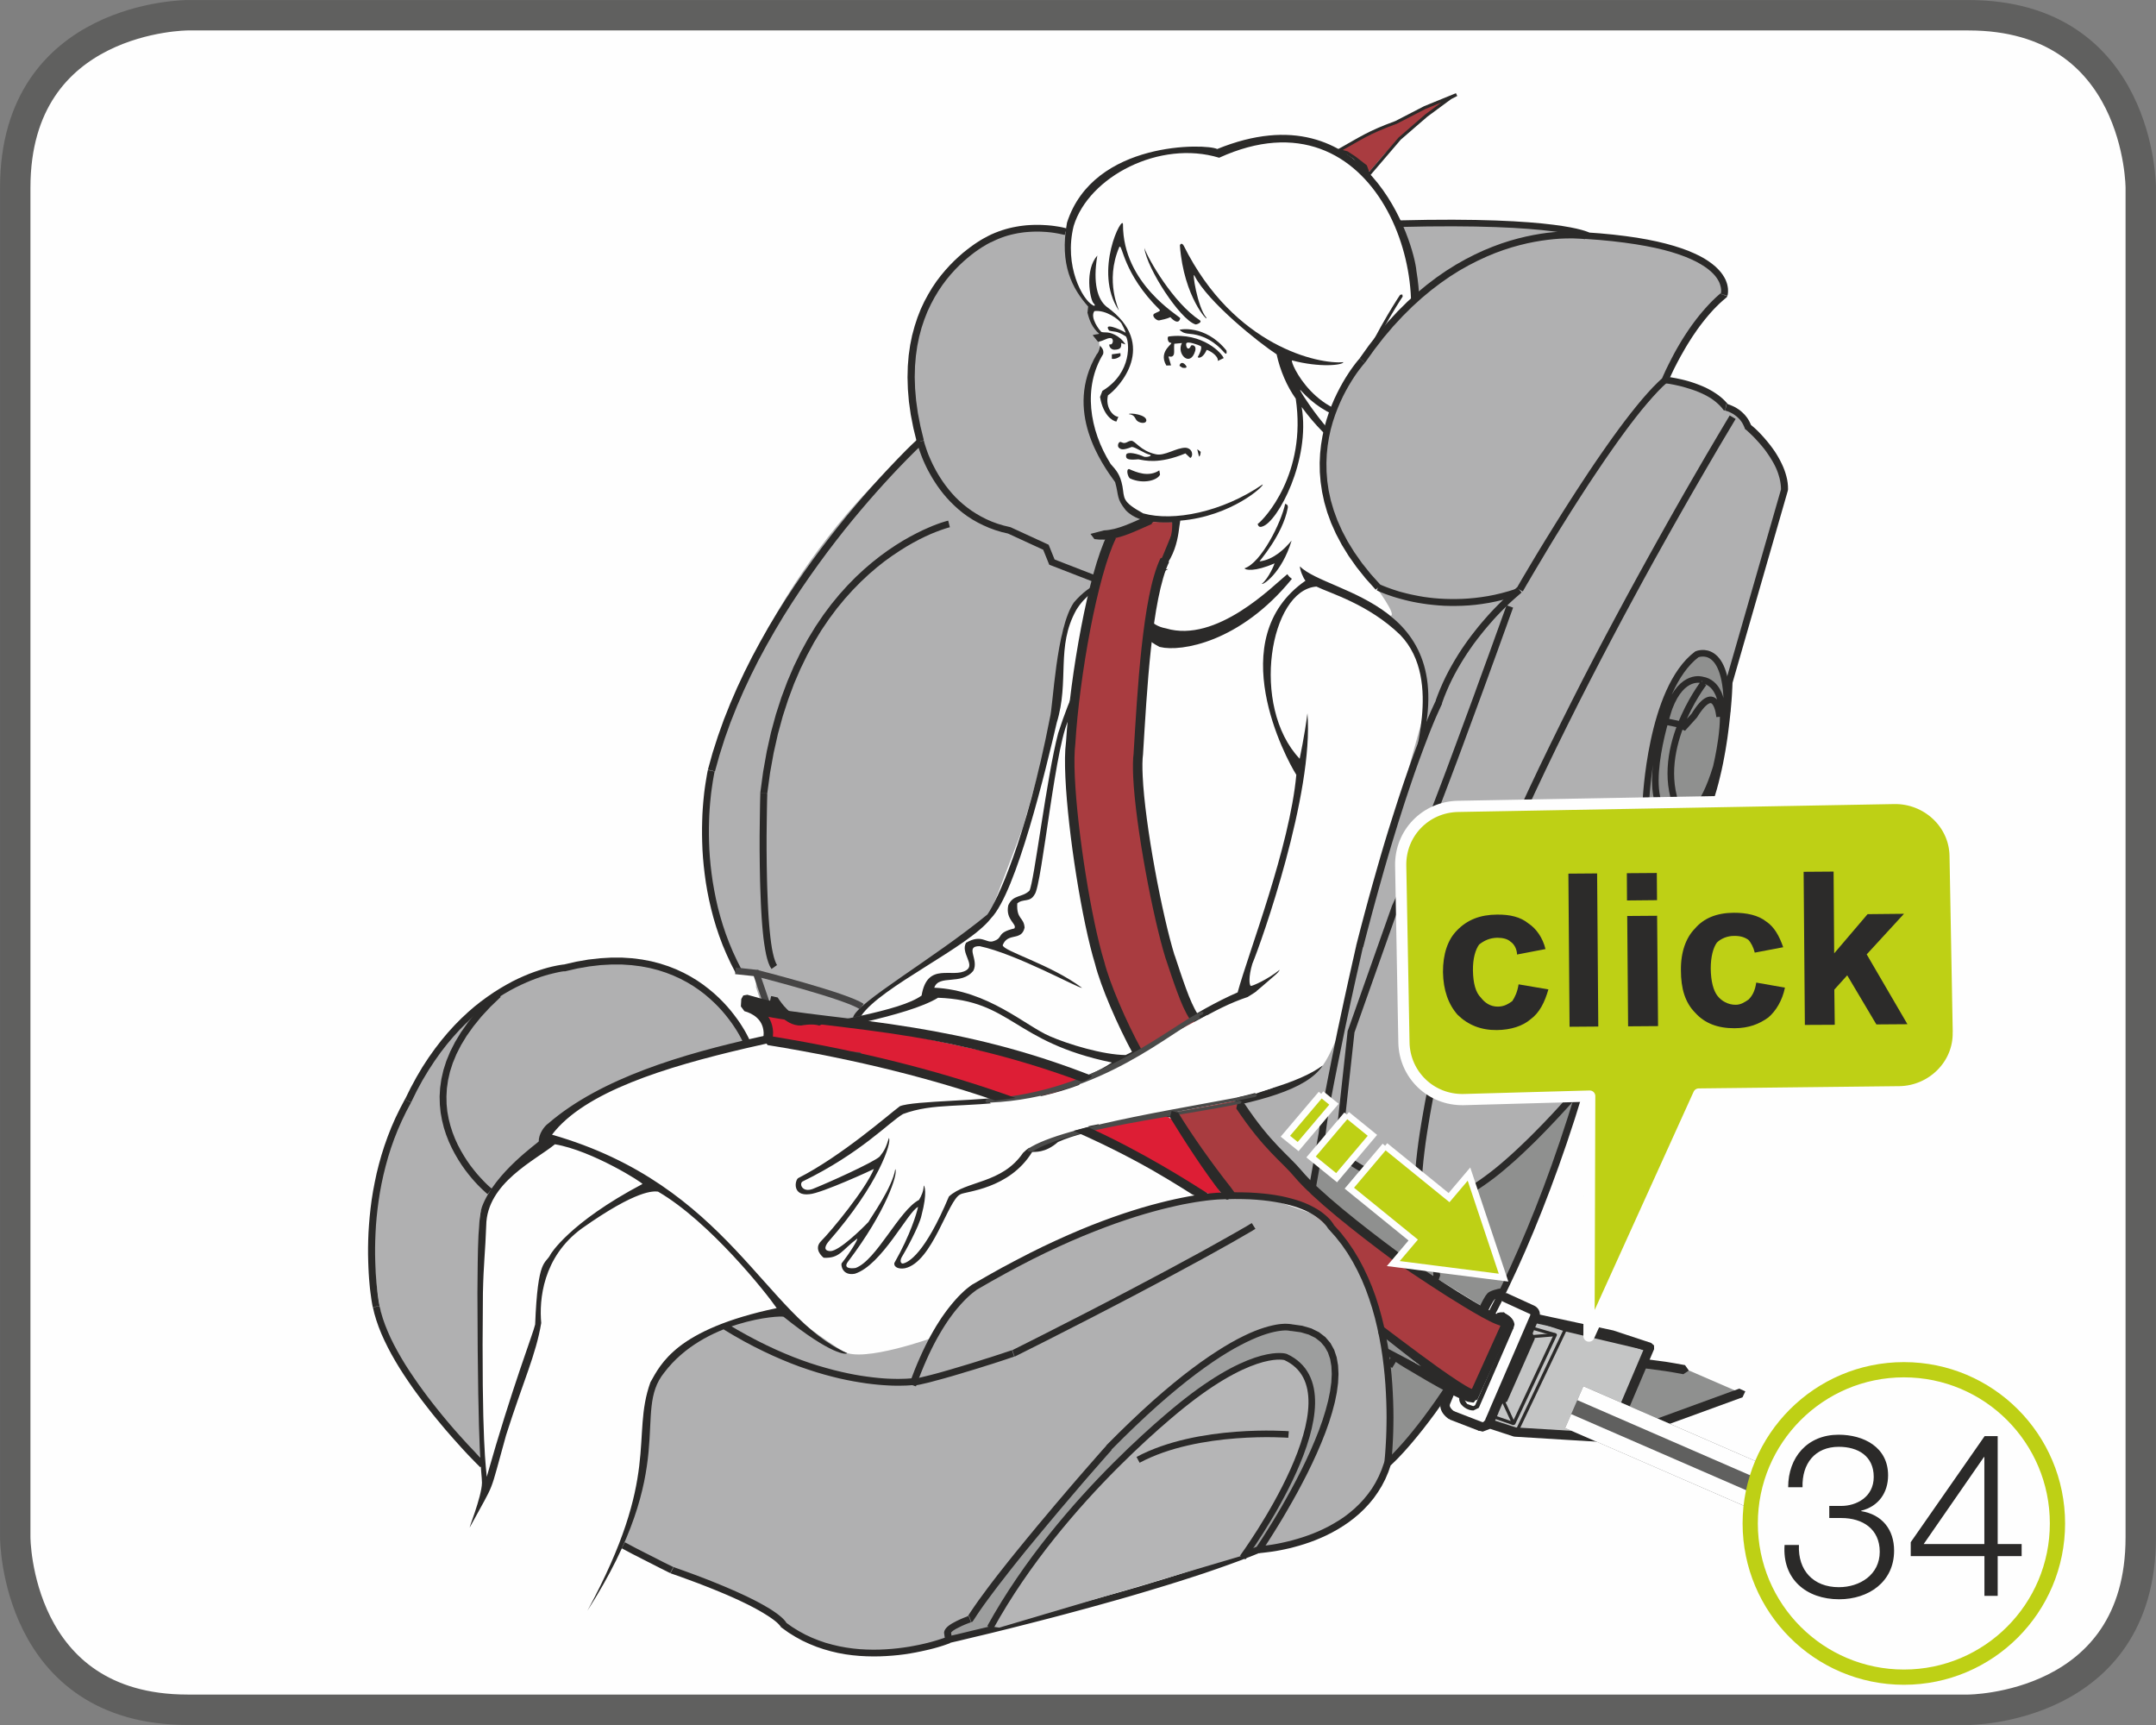 <?xml version="1.0" encoding="UTF-8"?>
<!DOCTYPE svg PUBLIC "-//W3C//DTD SVG 1.1//EN" "http://www.w3.org/Graphics/SVG/1.1/DTD/svg11.dtd">
<!-- Creator: CorelDRAW 2017 -->
<svg xmlns="http://www.w3.org/2000/svg" xml:space="preserve" width="25mm" height="20mm" version="1.1" style="shape-rendering:geometricPrecision; text-rendering:geometricPrecision; image-rendering:optimizeQuality; fill-rule:evenodd; clip-rule:evenodd"
viewBox="0 0 294.3 235.44"
 xmlns:xlink="http://www.w3.org/1999/xlink">
 <rect x="0" y="0" width="294.3" height="235.44" fill="#808080" stroke="none"/>
 <defs>
  <style type="text/css">
   <![CDATA[
    .str3 {stroke:#60605F;stroke-width:4.15;stroke-miterlimit:4}
    .str7 {stroke:#BED015;stroke-width:2.08;stroke-miterlimit:2.613}
    .str2 {stroke:#FEFEFE;stroke-width:0.9;stroke-miterlimit:22.926}
    .str1 {stroke:#464545;stroke-width:0.9;stroke-miterlimit:22.926}
    .str0 {stroke:#2B2A29;stroke-width:0.9;stroke-miterlimit:22.926}
    .str5 {stroke:#60605F;stroke-width:6.23;stroke-linejoin:bevel;stroke-miterlimit:4}
    .str6 {stroke:#FEFEFE;stroke-width:2.07;stroke-linejoin:bevel;stroke-miterlimit:4}
    .str4 {stroke:#FEFEFE;stroke-width:1.53;stroke-linecap:round;stroke-linejoin:round;stroke-miterlimit:4}
    .fil6 {fill:none;fill-rule:nonzero}
    .fil9 {fill:#2B2A29}
    .fil0 {fill:#FEFEFE;fill-rule:nonzero}
    .fil2 {fill:#FEFEFE;fill-rule:nonzero}
    .fil10 {fill:#C4C5C5;fill-rule:nonzero}
    .fil7 {fill:#B5B5B6;fill-rule:nonzero}
    .fil1 {fill:#B0B0B1;fill-rule:nonzero}
    .fil4 {fill:#9D9E9E;fill-rule:nonzero}
    .fil14 {fill:#939494;fill-rule:nonzero}
    .fil5 {fill:#8F908F;fill-rule:nonzero}
    .fil13 {fill:#4A4A49;fill-rule:nonzero}
    .fil3 {fill:#2B2A29;fill-rule:nonzero}
    .fil8 {fill:#2B2A29;fill-rule:nonzero}
    .fil12 {fill:#DD1E35;fill-rule:nonzero}
    .fil15 {fill:#BED015;fill-rule:nonzero}
    .fil16 {fill:#2C2B2A;fill-rule:nonzero}
    .fil11 {fill:#A93C40;fill-rule:nonzero}
   ]]>
  </style>
 </defs>
 <g id="Слой_x0020_1">
  <path class="fil0" d="M25.62 2.08c0,0 -23.54,0 -23.54,23.54l0 184.2c0,0 0,23.54 23.54,23.54l243.06 0c0,0 23.54,0 23.54,-23.54l0 -184.2c0,0 0,-23.54 -23.54,-23.54l-243.06 0z"/>
  <path class="fil1" d="M125.61 60.23c0,0 -4.59,-15.76 4.97,-24.32 0,0 5.62,-6.81 15.75,-3.89l47.41 -1.52c0,0 17.57,-0.44 21.73,1.22 0,0 20.54,1.37 19.85,8.55l-4.73 5.43 -2.92 5.29 -0.37 0.84c0,0 5.41,1.47 8.26,3.75 0,0 2.91,0.72 3.04,2.7 0,0 5.72,5.06 4.98,8.54 -0.73,3.48 -7.25,25.25 -7.25,25.25 0,0 -0.74,7.6 -1.1,9.67 -0.36,2.07 -4.7,13.42 -4.7,13.42l-4.57 12.18 -6.08 14.03 -4.29 7.67 -10.87 10.5c0,0 -3.97,3.48 -5.65,3.66 -1.68,0.18 -4.99,1.33 -16.47,-5.8l-2.41 -1.23 -1.01 5.66 -6.55 1.55 6.6 2.3c0,0 10.71,5.92 10.42,29.19 0,0 1.76,13.83 -17.17,16.62l8.27 -16.87c0,0 7.56,-18.58 -11.71,-11.66 0,0 -14.21,7.15 -36.62,38.01l-2.89 1.52 -0.07 1.31c0,0 -13.87,4.88 -22.5,-2.01 0,0 -1.35,-2.11 -10.67,-5.81l-11.23 -5.07c0,0 -23.08,-9.15 -32.04,-27.68 0,0 -9.78,-28.19 14.61,-47.39 0,0 23.08,-13.75 34.25,6.31l2.31 -0.48 0.8 -1.48 -1.79 -5.45 0 -1.94 -2.4 -0.25c0,0 -8.54,-12.81 -1.72,-33.75 0,0 6.46,-21.76 26.51,-38.58z"/>
  <path class="fil2" d="M171.85 12.19c1.16,2.92 1.26,4.96 1.06,6.74 -0.05,0.51 -0.14,1.01 -0.23,1.5l0.35 0.49 0.5 -0.34c0.09,-0.5 0.18,-1.01 0.24,-1.56 0.21,-1.89 0.09,-4.12 -1.12,-7.14l-0.56 -0.24 -0.24 0.55zm-4.42 -10.11l-1.01 0c2.46,3.99 4.4,7.51 5.43,10.11l0.56 0.24 0.25 -0.55c-1.03,-2.59 -2.88,-5.98 -5.23,-9.81z"/>
  <g>
   <path class="fil3" d="M77.06 132.57l-0.08 -0.92 -0.08 0.01 1.74 -0.4 1.67 -0.29 1.6 -0.18 1.53 -0.09 1.46 0 1.4 0.09 1.33 0.17 1.26 0.24 1.2 0.31 1.14 0.37 1.07 0.42 1.01 0.47 0.95 0.51 0.89 0.54 0.83 0.57 0.77 0.59 0.72 0.6 0.66 0.61 0.61 0.61 0.56 0.61 0.51 0.6 0.45 0.58 0.41 0.55 0.36 0.52 0.31 0.49 0.27 0.44 0.22 0.39 0.18 0.34 0.14 0.27 0.1 0.21 0.06 0.13 0.02 0.05 -0.88 0.35 -0.01 -0.03 -0.05 -0.12 -0.09 -0.19 -0.13 -0.26 -0.17 -0.32 -0.21 -0.37 -0.25 -0.42 -0.3 -0.46 -0.34 -0.5 -0.39 -0.53 -0.43 -0.55 -0.48 -0.57 -0.53 -0.58 -0.58 -0.58 -0.63 -0.58 -0.68 -0.58 -0.74 -0.56 -0.79 -0.54 -0.85 -0.51 -0.9 -0.48 -0.96 -0.44 -1.02 -0.4 -1.08 -0.35 -1.14 -0.29 -1.21 -0.23 -1.27 -0.16 -1.34 -0.09 -1.4 -0 -1.48 0.08 -1.55 0.18 -1.62 0.28 -1.69 0.39 -0.08 0.01zm0.08 -0.01l-0.04 0.01 -0.04 0 0.08 -0.01zm-21.01 17.9l-0.86 -0.39 0.77 -1.56 0.8 -1.48 0.82 -1.39 0.85 -1.3 0.87 -1.22 0.88 -1.14 0.89 -1.06 0.9 -0.99 0.91 -0.92 0.91 -0.85 0.9 -0.78 0.9 -0.71 0.89 -0.65 0.88 -0.6 0.86 -0.54 0.84 -0.49 0.81 -0.44 0.79 -0.39 0.76 -0.34 0.72 -0.3 0.69 -0.26 0.65 -0.22 0.6 -0.19 0.55 -0.16 0.5 -0.13 0.45 -0.1 0.39 -0.08 0.33 -0.06 0.26 -0.04 0.19 -0.03 0.12 -0.01 0.05 -0 0.08 0.92 -0.02 0 -0.11 0.01 -0.18 0.02 -0.24 0.04 -0.3 0.06 -0.37 0.08 -0.42 0.1 -0.48 0.12 -0.53 0.15 -0.58 0.18 -0.62 0.22 -0.66 0.25 -0.7 0.29 -0.73 0.33 -0.76 0.37 -0.79 0.42 -0.81 0.47 -0.83 0.52 -0.85 0.58 -0.86 0.63 -0.87 0.69 -0.87 0.75 -0.88 0.82 -0.88 0.89 -0.87 0.96 -0.87 1.03 -0.86 1.11 -0.84 1.19 -0.83 1.27 -0.81 1.35 -0.78 1.44 -0.75 1.53z"/>
  </g>
  <path class="fil4" d="M172.51 211.44c0,0 11.55,-19.27 9.74,-26.32 0,0 -3.41,-6.63 -11.76,-2.6 0,0 -9.45,3.07 -27.57,24.92 -0.72,0.87 -9.63,11.67 -10.22,13.16l-3.35 1.8 0.13 1.41 5.42 -1.29c0,0 11.04,-18.85 26.92,-31.11 0,0 11.74,-9.69 15.77,-4.65 0,0 5.23,4.58 -3.88,19.38l-3.72 6.27 2.53 -0.96z"/>
  <path class="fil5" d="M180.78 156.48l4.64 2.76c0,0 7.13,4.73 13.66,3.97 0,0 8.7,-5.35 16.13,-13.79l-4.88 14.94 -5.33 12.06 -0.75 0.48 -0.61 -0.48 -0.95 2.11 -6.27 -3.85c0,0 -13.35,-7.36 -16.79,-12.84l-0.34 -0.59 0.91 -5.07 0.59 0.3z"/>
  <path class="fil5" d="M189.65 184.45l7.63 5.4c0,0 -3.81,6.17 -7.33,9.4l-0.88 -14.8 0.57 0z"/>
  <path class="fil5" d="M235.87 95.51c0,0 -1.19,-12.1 -7.13,-2.78 0,0 -5.24,10.44 -3.54,20.31 0,0 1.28,3.2 5.4,1.71 4.12,-1.5 0.45,-0.15 0.45,-0.15 0,0 5.05,-9.09 4.83,-19.08z"/>
  <g>
   <path class="fil3" d="M135.26 33.06l-0.4 -0.84 -0.02 0.01 0.49 -0.24 0.49 -0.21 0.49 -0.19 0.49 -0.17 0.49 -0.15 0.48 -0.13 0.48 -0.11 0.47 -0.09 0.47 -0.08 0.46 -0.06 0.45 -0.05 0.44 -0.03 0.43 -0.02 0.42 -0.01 0.4 0 0.39 0.01 0.37 0.02 0.36 0.02 0.34 0.03 0.32 0.03 0.3 0.04 0.28 0.04 0.26 0.04 0.24 0.04 0.21 0.04 0.19 0.04 0.16 0.04 0.14 0.03 0.11 0.03 0.08 0.02 0.05 0.01 0.02 0.01 -0.27 0.89 -0.01 -0 -0.04 -0.01 -0.07 -0.02 -0.1 -0.02 -0.13 -0.03 -0.15 -0.03 -0.18 -0.04 -0.2 -0.04 -0.22 -0.04 -0.24 -0.04 -0.26 -0.04 -0.29 -0.04 -0.3 -0.03 -0.32 -0.03 -0.34 -0.02 -0.35 -0.02 -0.37 -0.01 -0.38 -0 -0.39 0.01 -0.4 0.02 -0.41 0.03 -0.42 0.04 -0.43 0.06 -0.44 0.07 -0.44 0.09 -0.44 0.1 -0.45 0.12 -0.45 0.14 -0.45 0.16 -0.45 0.18 -0.45 0.2 -0.45 0.22 -0.02 0.01zm0.02 -0.01l-0.02 0.01 0.02 -0.01 -0 0zm-9.22 27.06l-0.91 0.24 -0.47 -1.92 -0.36 -1.84 -0.25 -1.77 -0.14 -1.69 -0.05 -1.62 0.04 -1.54 0.12 -1.47 0.2 -1.4 0.27 -1.33 0.34 -1.25 0.39 -1.19 0.44 -1.12 0.49 -1.05 0.53 -0.98 0.55 -0.92 0.58 -0.86 0.6 -0.79 0.61 -0.73 0.61 -0.67 0.61 -0.62 0.6 -0.56 0.58 -0.51 0.56 -0.45 0.53 -0.4 0.49 -0.35 0.45 -0.3 0.4 -0.25 0.34 -0.2 0.28 -0.15 0.21 -0.11 0.13 -0.07 0.06 -0.03 0.4 0.84 -0.03 0.01 -0.12 0.06 -0.19 0.1 -0.26 0.14 -0.32 0.19 -0.38 0.23 -0.42 0.28 -0.47 0.33 -0.5 0.38 -0.53 0.43 -0.55 0.48 -0.57 0.53 -0.58 0.59 -0.58 0.64 -0.58 0.7 -0.57 0.76 -0.55 0.82 -0.53 0.88 -0.5 0.94 -0.47 1 -0.42 1.07 -0.38 1.14 -0.32 1.2 -0.26 1.27 -0.19 1.34 -0.12 1.41 -0.04 1.49 0.05 1.56 0.14 1.64 0.24 1.72 0.35 1.8 0.46 1.88z"/>
  </g>
  <g>
   <path class="fil6 str0" d="M216.7 32.13c0,0 -4.01,-2.16 -25.72,-1.6"/>
  </g>
  <g>
   <path class="fil3" d="M50.89 178.44l0.93 -0.19 0 0.01 0.19 0.84 0.25 0.86 0.31 0.88 0.36 0.89 0.4 0.9 0.45 0.91 0.49 0.91 0.52 0.91 0.55 0.91 0.58 0.9 0.6 0.89 0.61 0.88 0.63 0.87 0.63 0.85 0.64 0.83 0.64 0.81 0.63 0.78 0.62 0.75 0.61 0.72 0.59 0.68 0.57 0.64 0.54 0.6 0.51 0.56 0.48 0.51 0.44 0.46 0.39 0.41 0.34 0.35 0.29 0.3 0.23 0.24 0.17 0.17 0.11 0.1 0.04 0.04 -0.67 0.66 -0.04 -0.04 -0.11 -0.11 -0.18 -0.18 -0.24 -0.24 -0.29 -0.3 -0.35 -0.36 -0.4 -0.41 -0.44 -0.47 -0.48 -0.52 -0.51 -0.57 -0.55 -0.61 -0.57 -0.65 -0.6 -0.69 -0.61 -0.73 -0.63 -0.76 -0.64 -0.79 -0.64 -0.82 -0.65 -0.84 -0.64 -0.86 -0.64 -0.88 -0.62 -0.9 -0.61 -0.91 -0.59 -0.92 -0.56 -0.93 -0.53 -0.93 -0.5 -0.94 -0.46 -0.94 -0.42 -0.93 -0.37 -0.93 -0.32 -0.92 -0.27 -0.91 -0.21 -0.9 0 0.01zm0.93 -0.19l0 0.01 -0 -0 0 -0zm3.46 -28.21l0.83 0.44 -0.66 1.24 -0.6 1.24 -0.55 1.25 -0.49 1.24 -0.44 1.24 -0.39 1.24 -0.34 1.23 -0.3 1.21 -0.26 1.2 -0.22 1.18 -0.18 1.16 -0.15 1.14 -0.12 1.11 -0.09 1.08 -0.06 1.05 -0.04 1.01 -0.02 0.98 0 0.93 0.02 0.89 0.03 0.84 0.04 0.79 0.05 0.74 0.06 0.68 0.06 0.62 0.06 0.56 0.06 0.49 0.06 0.42 0.05 0.35 0.05 0.28 0.04 0.2 0.02 0.12 0.01 0.04 -0.93 0.19 -0.01 -0.05 -0.02 -0.13 -0.04 -0.21 -0.05 -0.29 -0.06 -0.36 -0.06 -0.44 -0.07 -0.51 -0.07 -0.57 -0.06 -0.63 -0.06 -0.69 -0.05 -0.75 -0.04 -0.81 -0.03 -0.86 -0.02 -0.91 -0 -0.95 0.02 -0.99 0.04 -1.03 0.07 -1.07 0.09 -1.1 0.12 -1.13 0.15 -1.16 0.19 -1.19 0.23 -1.21 0.26 -1.23 0.31 -1.24 0.35 -1.25 0.4 -1.26 0.45 -1.27 0.5 -1.27 0.56 -1.28 0.62 -1.27 0.67 -1.27z"/>
  </g>
  <path class="fil0" d="M148.83 42.03c0,0 -6.92,-8.34 0,-15.91 0,0 7.4,-7.59 16.94,-5.18 0,0 11.35,-5.57 20.15,1.74 0,0 7.91,10.55 7.17,17.85 0,0 -10.12,9.94 -12.21,19.63 0,0 -2.2,10.35 6.88,19.87 0,0 3.07,4.12 2.01,4 0,0 7.02,5.63 4.21,14.76l-4.52 16.27 -6.28 24.91c0,0 -1.61,4.19 -2.58,5.37 -0.97,1.18 -4.92,3.17 -4.92,3.17l-14.39 3.04 -0.93 0.24 7.79 10.93 -0.69 0.5c0,0 -10.56,1.01 -18.31,4.47 -7.74,3.46 -17.07,8.74 -17.07,8.74l-4.63 6.1c0,0 -9.65,3.51 -12.31,1.93 -2.66,-1.58 -6.79,-4.76 -6.79,-4.76l-2.45 -0.81c0,0 -8.39,1.4 -12.99,4.78 -1.11,0.82 -1.04,1.14 -1.76,2.2 -0.44,0.64 -2.09,1.95 -1.82,2.69l-1.1 4.03c0,0.31 -0.24,10.03 -1.03,11.05 -0.79,1.01 -2.94,8.98 -2.94,8.98l-3.63 6.37 -0.44 0.83 -16.04 -11.44 1.72 -5.36 -0.31 -25.07c0,0 -0.43,-9.69 0,-12.35 0.43,-2.67 8.95,-9.85 8.95,-9.85l0.39 -1.55c0,0 7.49,-8.27 29.34,-12.28l12.59 -2.62 0.77 -1.21c0,0 7.03,-6.68 15.61,-10.77l1.98 -2.7 4.39 -11.52 4.34 -15.21 1.1 -11.59c0,0 2.54,-5.49 3.8,-5.79 1.26,-0.3 9.28,-9.66 9.28,-9.66 0,0 -4.29,-0 -5.05,-3.87 0,0 -7.42,-10.93 -3.11,-19.02l0.13 -0.41 -0.06 -2.01 -1.57 -2.85 0.39 -0.66z"/>
  <g>
   <path class="fil3" d="M106.52 221.94l0.9 -0.28 -0.16 -0.22 0.87 0.62 0.89 0.55 0.9 0.49 0.92 0.43 0.93 0.37 0.93 0.32 0.94 0.26 0.94 0.22 0.93 0.17 0.93 0.13 0.92 0.09 0.91 0.05 0.9 0.02 0.88 -0.01 0.86 -0.04 0.83 -0.06 0.81 -0.08 0.78 -0.1 0.74 -0.11 0.71 -0.13 0.67 -0.13 0.63 -0.14 0.58 -0.14 0.53 -0.14 0.48 -0.14 0.43 -0.13 0.37 -0.12 0.31 -0.1 0.24 -0.08 0.18 -0.06 0.11 -0.04 0.03 -0.01 0.36 0.86 -0.04 0.02 -0.12 0.04 -0.19 0.07 -0.25 0.09 -0.32 0.11 -0.38 0.12 -0.44 0.13 -0.5 0.14 -0.55 0.14 -0.6 0.14 -0.64 0.14 -0.69 0.14 -0.73 0.13 -0.77 0.12 -0.8 0.1 -0.83 0.08 -0.86 0.06 -0.89 0.04 -0.91 0.01 -0.93 -0.02 -0.94 -0.05 -0.96 -0.09 -0.97 -0.13 -0.98 -0.18 -0.98 -0.23 -0.98 -0.28 -0.98 -0.33 -0.97 -0.39 -0.97 -0.45 -0.95 -0.52 -0.94 -0.58 -0.92 -0.66 -0.16 -0.22zm0.16 0.22l-0.12 -0.09 -0.04 -0.14 0.16 0.22zm-15.16 -7.44l0.43 -0.83 -0.05 -0.02 1.32 0.47 1.24 0.45 1.17 0.44 1.09 0.42 1.02 0.41 0.95 0.39 0.89 0.38 0.83 0.36 0.77 0.35 0.71 0.33 0.65 0.32 0.6 0.3 0.55 0.29 0.5 0.28 0.45 0.26 0.41 0.24 0.36 0.23 0.32 0.22 0.29 0.2 0.25 0.19 0.22 0.18 0.19 0.16 0.16 0.15 0.14 0.14 0.11 0.12 0.09 0.11 0.08 0.1 0.06 0.09 0.04 0.08 0.03 0.05 0.02 0.04 0.02 0.06 -0.9 0.28 0.02 0.04 -0 -0 -0.01 -0.02 -0.02 -0.03 -0.03 -0.04 -0.05 -0.06 -0.07 -0.08 -0.09 -0.1 -0.11 -0.11 -0.14 -0.13 -0.17 -0.14 -0.2 -0.16 -0.23 -0.17 -0.27 -0.19 -0.3 -0.2 -0.35 -0.22 -0.39 -0.24 -0.43 -0.25 -0.48 -0.27 -0.53 -0.28 -0.58 -0.3 -0.64 -0.31 -0.69 -0.33 -0.75 -0.34 -0.82 -0.36 -0.88 -0.37 -0.95 -0.39 -1.01 -0.4 -1.08 -0.42 -1.16 -0.43 -1.23 -0.45 -1.31 -0.46 -0.05 -0.02zm0.05 0.02l-0.03 -0.01 -0.02 -0.01 0.05 0.02zm-6.72 -3.42l0.45 -0.82 0.3 0.16 0.3 0.16 0.3 0.16 0.3 0.16 0.3 0.16 0.3 0.15 0.29 0.15 0.29 0.15 0.29 0.15 0.28 0.14 0.28 0.14 0.27 0.14 0.26 0.13 0.26 0.13 0.25 0.13 0.24 0.12 0.23 0.12 0.22 0.11 0.21 0.11 0.2 0.1 0.19 0.09 0.18 0.09 0.16 0.08 0.14 0.07 0.13 0.06 0.12 0.06 0.1 0.05 0.08 0.04 0.07 0.03 0.05 0.02 0.03 0.02 0 0 -0.43 0.83 -0.02 -0.01 -0.02 -0.01 -0.04 -0.02 -0.07 -0.03 -0.08 -0.04 -0.1 -0.05 -0.12 -0.06 -0.13 -0.07 -0.15 -0.07 -0.16 -0.08 -0.17 -0.09 -0.19 -0.09 -0.2 -0.1 -0.21 -0.11 -0.22 -0.11 -0.23 -0.12 -0.24 -0.12 -0.25 -0.13 -0.26 -0.13 -0.26 -0.13 -0.27 -0.14 -0.28 -0.14 -0.29 -0.15 -0.29 -0.15 -0.29 -0.15 -0.3 -0.15 -0.3 -0.15 -0.3 -0.16 -0.3 -0.16 -0.3 -0.16 -0.3 -0.16 -0.3 -0.16zm12.7 -106.05l-0.92 -0.21 0 -0.01 0.64 -2.3 0.73 -2.27 0.8 -2.24 0.88 -2.21 0.94 -2.17 1 -2.13 1.05 -2.09 1.1 -2.04 1.13 -2 1.17 -1.94 1.19 -1.89 1.21 -1.83 1.22 -1.77 1.22 -1.71 1.21 -1.64 1.2 -1.57 1.18 -1.5 1.16 -1.43 1.13 -1.35 1.09 -1.27 1.04 -1.18 0.99 -1.1 0.93 -1.01 0.86 -0.91 0.78 -0.82 0.7 -0.72 0.61 -0.62 0.52 -0.51 0.42 -0.4 0.31 -0.29 0.19 -0.18 0.07 -0.06 0.65 0.68 -0.06 0.06 -0.18 0.17 -0.3 0.29 -0.41 0.4 -0.51 0.51 -0.61 0.61 -0.69 0.71 -0.78 0.81 -0.85 0.91 -0.92 1 -0.98 1.09 -1.03 1.17 -1.08 1.26 -1.12 1.34 -1.15 1.42 -1.17 1.49 -1.19 1.56 -1.2 1.63 -1.21 1.7 -1.21 1.76 -1.2 1.82 -1.18 1.87 -1.15 1.93 -1.13 1.98 -1.09 2.02 -1.04 2.07 -0.99 2.11 -0.93 2.14 -0.87 2.18 -0.79 2.21 -0.71 2.24 -0.63 2.26 0 -0.01zm-0.92 -0.21l0 -0.01 -0 0.01 -0 0zm4.61 27.27l-0.84 0.43 -0.64 -1.25 -0.58 -1.25 -0.53 -1.25 -0.47 -1.25 -0.42 -1.25 -0.37 -1.24 -0.32 -1.23 -0.28 -1.21 -0.24 -1.2 -0.2 -1.18 -0.16 -1.16 -0.13 -1.13 -0.1 -1.1 -0.07 -1.07 -0.04 -1.04 -0.02 -1 0 -0.97 0.02 -0.92 0.03 -0.88 0.05 -0.83 0.06 -0.78 0.07 -0.73 0.07 -0.67 0.08 -0.61 0.08 -0.55 0.08 -0.49 0.07 -0.42 0.06 -0.35 0.05 -0.28 0.04 -0.2 0.03 -0.13 0.01 -0.05 0.92 0.21 -0.01 0.03 -0.02 0.12 -0.04 0.19 -0.05 0.27 -0.06 0.34 -0.07 0.41 -0.07 0.48 -0.08 0.54 -0.08 0.6 -0.07 0.66 -0.07 0.71 -0.06 0.77 -0.05 0.82 -0.03 0.86 -0.02 0.91 0 0.95 0.02 0.99 0.04 1.02 0.07 1.05 0.1 1.08 0.13 1.11 0.16 1.13 0.2 1.15 0.23 1.17 0.27 1.19 0.32 1.2 0.36 1.21 0.41 1.22 0.46 1.22 0.51 1.22 0.57 1.22 0.62 1.22zm74.91 49.32l0.31 -0.88 -0.12 -0.02 1.42 0.2 1.24 0.36 1.05 0.52 0.87 0.67 0.69 0.81 0.51 0.93 0.34 1.02 0.19 1.1 0.06 1.17 -0.06 1.23 -0.17 1.29 -0.27 1.33 -0.36 1.36 -0.43 1.39 -0.5 1.4 -0.56 1.41 -0.6 1.4 -0.64 1.39 -0.66 1.36 -0.68 1.32 -0.68 1.28 -0.68 1.22 -0.66 1.15 -0.63 1.08 -0.6 0.99 -0.55 0.89 -0.49 0.78 -0.43 0.67 -0.35 0.54 -0.26 0.4 -0.16 0.25 -0.06 0.09 -0.78 -0.52 0.06 -0.08 0.16 -0.24 0.26 -0.39 0.35 -0.53 0.42 -0.66 0.49 -0.78 0.55 -0.89 0.59 -0.98 0.63 -1.07 0.65 -1.15 0.67 -1.21 0.67 -1.26 0.67 -1.31 0.65 -1.34 0.63 -1.37 0.59 -1.38 0.55 -1.38 0.49 -1.37 0.42 -1.35 0.35 -1.32 0.26 -1.27 0.17 -1.22 0.06 -1.15 -0.05 -1.07 -0.17 -0.98 -0.3 -0.88 -0.43 -0.77 -0.57 -0.67 -0.72 -0.56 -0.89 -0.44 -1.09 -0.32 -1.3 -0.18 -0.12 -0.02zm0.12 0.02l-0.06 -0 -0.06 -0.02 0.12 0.02zm-24.55 16.22l-0.71 -0.61 0.02 -0.02 1.69 -1.69 1.62 -1.57 1.55 -1.46 1.49 -1.35 1.42 -1.24 1.36 -1.14 1.3 -1.05 1.24 -0.95 1.18 -0.87 1.12 -0.78 1.06 -0.7 1 -0.63 0.95 -0.56 0.89 -0.49 0.83 -0.42 0.78 -0.37 0.73 -0.31 0.68 -0.26 0.63 -0.21 0.58 -0.17 0.53 -0.13 0.48 -0.1 0.43 -0.07 0.39 -0.04 0.34 -0.02 0.3 -0 0.25 0.01 0.21 0.02 0.17 0.02 0.12 0.02 0.08 0.02 0.05 0.02 -0.31 0.88 0.01 0 -0.04 -0.01 -0.08 -0.02 -0.12 -0.02 -0.16 -0.02 -0.2 -0.01 -0.25 0 -0.29 0.02 -0.34 0.04 -0.39 0.06 -0.44 0.09 -0.49 0.12 -0.54 0.16 -0.59 0.2 -0.65 0.25 -0.7 0.3 -0.75 0.35 -0.81 0.41 -0.87 0.47 -0.92 0.54 -0.98 0.61 -1.04 0.69 -1.1 0.77 -1.16 0.85 -1.22 0.94 -1.28 1.03 -1.35 1.13 -1.41 1.23 -1.48 1.34 -1.54 1.45 -1.61 1.56 -1.68 1.68 0.02 -0.02zm-0.71 -0.61l-0 0 0.02 -0.02 -0.02 0.02zm-18.42 24.12l-0.32 -0.87 -0.24 0.19 0.46 -0.71 0.51 -0.75 0.56 -0.8 0.61 -0.83 0.64 -0.87 0.68 -0.9 0.71 -0.92 0.74 -0.94 0.76 -0.96 0.78 -0.97 0.79 -0.97 0.8 -0.98 0.8 -0.97 0.8 -0.97 0.8 -0.95 0.79 -0.94 0.77 -0.92 0.76 -0.89 0.73 -0.86 0.71 -0.83 0.68 -0.79 0.64 -0.74 0.6 -0.69 0.56 -0.64 0.51 -0.58 0.45 -0.52 0.4 -0.45 0.33 -0.38 0.27 -0.3 0.2 -0.22 0.12 -0.14 0.04 -0.05 0.71 0.61 -0.04 0.05 -0.12 0.14 -0.2 0.22 -0.27 0.3 -0.33 0.38 -0.4 0.45 -0.45 0.52 -0.51 0.58 -0.56 0.64 -0.6 0.69 -0.64 0.74 -0.67 0.79 -0.71 0.83 -0.73 0.86 -0.76 0.89 -0.77 0.92 -0.79 0.94 -0.79 0.95 -0.8 0.96 -0.8 0.97 -0.8 0.97 -0.78 0.97 -0.77 0.96 -0.75 0.95 -0.73 0.94 -0.71 0.91 -0.67 0.89 -0.64 0.86 -0.6 0.82 -0.55 0.78 -0.5 0.74 -0.45 0.69 -0.24 0.19zm0.24 -0.19l-0.09 0.14 -0.16 0.05 0.24 -0.19zm-3.01 1.66l-0.94 0.13 0 0 -0.01 -0.18 0.03 -0.17 0.06 -0.15 0.08 -0.14 0.09 -0.12 0.1 -0.11 0.11 -0.11 0.12 -0.1 0.13 -0.1 0.13 -0.09 0.14 -0.09 0.15 -0.09 0.15 -0.08 0.15 -0.08 0.15 -0.08 0.15 -0.08 0.15 -0.07 0.15 -0.07 0.15 -0.07 0.14 -0.06 0.14 -0.06 0.13 -0.06 0.13 -0.05 0.12 -0.05 0.11 -0.04 0.1 -0.04 0.08 -0.03 0.07 -0.03 0.06 -0.02 0.04 -0.02 0.02 -0.01 0.02 -0.01 0.32 0.87 -0 0 -0.03 0.01 -0.04 0.02 -0.05 0.02 -0.07 0.03 -0.08 0.03 -0.09 0.03 -0.1 0.04 -0.11 0.04 -0.12 0.05 -0.13 0.05 -0.13 0.06 -0.14 0.06 -0.14 0.06 -0.14 0.07 -0.14 0.07 -0.14 0.07 -0.14 0.07 -0.14 0.07 -0.13 0.07 -0.12 0.07 -0.11 0.07 -0.11 0.07 -0.09 0.07 -0.08 0.07 -0.07 0.06 -0.05 0.06 -0.03 0.04 -0.02 0.03 -0 0.01 0 -0.01 -0 -0.02 0 0zm0 -0l0 0 -0.02 -0.11 0.02 0.11zm-0.81 0.99l-0.12 -0.86 0.94 -0.13 0.12 0.86 -0.36 0.52 -0.58 -0.39zm0.58 0.39l-0.5 0.11 -0.07 -0.5 0.58 0.39zm42.07 -13.19l0.37 0.85 -1.39 0.56 -1.47 0.56 -1.53 0.56 -1.59 0.56 -1.63 0.56 -1.68 0.55 -1.71 0.55 -1.73 0.54 -1.75 0.53 -1.76 0.53 -1.77 0.52 -1.76 0.5 -1.75 0.49 -1.73 0.48 -1.7 0.46 -1.67 0.45 -1.63 0.43 -1.58 0.41 -1.52 0.39 -1.46 0.37 -1.38 0.35 -1.3 0.32 -1.21 0.3 -1.12 0.27 -1.02 0.24 -0.91 0.22 -0.79 0.19 -0.66 0.16 -0.53 0.12 -0.39 0.09 -0.24 0.06 -0.08 0.02 -0.21 -0.9 0.08 -0.02 0.24 -0.05 0.38 -0.09 0.53 -0.12 0.66 -0.16 0.79 -0.19 0.91 -0.22 1.01 -0.24 1.12 -0.27 1.21 -0.3 1.3 -0.32 1.38 -0.35 1.45 -0.37 1.52 -0.39 1.57 -0.41 1.63 -0.43 1.67 -0.45 1.7 -0.46 1.73 -0.48 1.75 -0.49 1.76 -0.5 1.76 -0.51 1.76 -0.53 1.75 -0.53 1.73 -0.54 1.7 -0.55 1.67 -0.55 1.62 -0.55 1.57 -0.56 1.52 -0.56 1.45 -0.56 1.38 -0.55z"/>
  </g>
  <path class="fil7" d="M170.09 211.75c0,0 13.26,-17.4 7.27,-25.24 0,0 -2.26,-4.41 -12.48,2.65 0,0 -19.71,14.75 -29.68,32.84l1.2 0.15 33.87 -10.03 -0.17 -0.37z"/>
  <g>
   <path class="fil6 str0" d="M169.64 212.58c0,0 16.49,-22.44 5.84,-27.37 0,0 -4.02,-1.31 -13.4,5.99 0,0 -17.03,13 -26.92,30.95"/>
  </g>
  <g>
   <path class="fil3" d="M189.11 199.4l0.62 0.7 0.14 -0.22 -0.36 1.04 -0.42 0.98 -0.48 0.92 -0.53 0.86 -0.57 0.81 -0.62 0.75 -0.65 0.7 -0.68 0.65 -0.71 0.6 -0.73 0.56 -0.75 0.51 -0.76 0.47 -0.77 0.43 -0.77 0.39 -0.77 0.35 -0.77 0.32 -0.75 0.28 -0.74 0.25 -0.72 0.22 -0.69 0.19 -0.67 0.17 -0.63 0.14 -0.59 0.12 -0.55 0.1 -0.51 0.08 -0.45 0.06 -0.4 0.05 -0.34 0.04 -0.27 0.03 -0.2 0.02 -0.12 0.01 -0.05 0 -0.05 -0.93 0.03 -0 0.11 -0.01 0.19 -0.02 0.26 -0.03 0.32 -0.04 0.38 -0.05 0.44 -0.06 0.49 -0.08 0.53 -0.1 0.57 -0.12 0.61 -0.14 0.64 -0.16 0.67 -0.19 0.69 -0.21 0.71 -0.24 0.73 -0.27 0.73 -0.3 0.74 -0.34 0.74 -0.37 0.73 -0.41 0.73 -0.44 0.71 -0.48 0.69 -0.53 0.67 -0.57 0.64 -0.61 0.61 -0.66 0.58 -0.71 0.54 -0.75 0.49 -0.81 0.44 -0.86 0.39 -0.91 0.34 -0.97 0.14 -0.22zm-0.14 0.22l0.04 -0.13 0.1 -0.09 -0.14 0.22zm26.18 -50.7l0.91 0.26 -1.09 3.51 -1.11 3.36 -1.12 3.21 -1.13 3.07 -1.13 2.93 -1.13 2.79 -1.13 2.66 -1.13 2.53 -1.12 2.39 -1.11 2.27 -1.1 2.14 -1.08 2.02 -1.06 1.9 -1.04 1.78 -1.01 1.66 -0.98 1.55 -0.94 1.43 -0.91 1.33 -0.87 1.22 -0.83 1.11 -0.78 1.01 -0.73 0.91 -0.67 0.81 -0.62 0.72 -0.56 0.63 -0.5 0.54 -0.43 0.45 -0.36 0.36 -0.29 0.28 -0.21 0.2 -0.13 0.12 -0.05 0.05 -0.62 -0.7 0.03 -0.03 0.12 -0.11 0.2 -0.19 0.27 -0.27 0.35 -0.35 0.42 -0.43 0.48 -0.52 0.55 -0.61 0.61 -0.71 0.66 -0.8 0.72 -0.9 0.77 -1 0.81 -1.1 0.86 -1.2 0.9 -1.31 0.93 -1.42 0.97 -1.53 1 -1.65 1.03 -1.76 1.05 -1.88 1.07 -2 1.09 -2.13 1.1 -2.25 1.11 -2.38 1.12 -2.51 1.13 -2.65 1.13 -2.78 1.13 -2.92 1.12 -3.06 1.11 -3.2 1.1 -3.34 1.09 -3.49zm20.51 -93.79l-0.19 0.91 -0.28 -0.18 -0.21 -0.26 -0.23 -0.25 -0.25 -0.24 -0.26 -0.23 -0.28 -0.22 -0.29 -0.21 -0.3 -0.19 -0.31 -0.18 -0.32 -0.17 -0.33 -0.16 -0.33 -0.15 -0.33 -0.14 -0.34 -0.13 -0.33 -0.12 -0.33 -0.11 -0.33 -0.1 -0.32 -0.1 -0.31 -0.09 -0.3 -0.08 -0.29 -0.07 -0.28 -0.06 -0.26 -0.06 -0.24 -0.05 -0.23 -0.04 -0.21 -0.04 -0.18 -0.03 -0.16 -0.02 -0.14 -0.02 -0.1 -0.01 -0.08 -0.01 -0.05 -0.01 -0.01 -0 0.1 -0.92 0.02 0 0.05 0.01 0.09 0.01 0.12 0.02 0.14 0.02 0.17 0.03 0.2 0.03 0.22 0.04 0.24 0.04 0.26 0.05 0.27 0.06 0.29 0.06 0.3 0.07 0.32 0.08 0.33 0.09 0.34 0.1 0.34 0.11 0.35 0.12 0.35 0.13 0.36 0.14 0.36 0.15 0.36 0.16 0.35 0.18 0.35 0.19 0.34 0.2 0.34 0.22 0.33 0.23 0.31 0.24 0.3 0.26 0.29 0.28 0.27 0.29 0.25 0.31 -0.28 -0.18zm-0.19 0.91l-0.18 -0.04 -0.11 -0.14 0.28 0.18zm3.44 1.89l-0.61 0.71 -0.14 -0.2 -0.07 -0.18 -0.08 -0.17 -0.08 -0.17 -0.09 -0.16 -0.09 -0.15 -0.1 -0.14 -0.1 -0.13 -0.1 -0.12 -0.11 -0.11 -0.11 -0.11 -0.11 -0.1 -0.11 -0.09 -0.12 -0.09 -0.11 -0.08 -0.11 -0.08 -0.11 -0.07 -0.11 -0.06 -0.11 -0.06 -0.1 -0.05 -0.1 -0.05 -0.09 -0.04 -0.09 -0.04 -0.08 -0.03 -0.08 -0.03 -0.07 -0.02 -0.06 -0.02 -0.05 -0.02 -0.05 -0.01 -0.03 -0.01 -0.03 -0.01 -0.02 -0 0.01 0 0.19 -0.91 0.02 0 0.02 0 0.03 0.01 0.06 0.01 0.06 0.02 0.07 0.02 0.08 0.03 0.08 0.03 0.1 0.04 0.1 0.04 0.11 0.05 0.12 0.05 0.12 0.06 0.13 0.06 0.13 0.07 0.13 0.08 0.14 0.09 0.14 0.09 0.14 0.1 0.14 0.11 0.14 0.12 0.14 0.13 0.14 0.14 0.14 0.14 0.13 0.16 0.13 0.16 0.12 0.17 0.12 0.19 0.11 0.2 0.1 0.2 0.1 0.22 0.09 0.23 -0.14 -0.2zm-0.61 0.71l-0.1 -0.08 -0.04 -0.12 0.14 0.2zm5.74 8.31l-0.91 -0.25 -0.02 0.12 -0.01 -0.39 -0.04 -0.38 -0.06 -0.38 -0.08 -0.38 -0.11 -0.38 -0.12 -0.38 -0.14 -0.37 -0.16 -0.37 -0.18 -0.36 -0.19 -0.35 -0.2 -0.34 -0.21 -0.34 -0.22 -0.33 -0.22 -0.32 -0.22 -0.31 -0.23 -0.29 -0.23 -0.28 -0.23 -0.27 -0.22 -0.25 -0.22 -0.24 -0.21 -0.23 -0.2 -0.21 -0.19 -0.19 -0.18 -0.17 -0.16 -0.16 -0.15 -0.14 -0.13 -0.12 -0.11 -0.1 -0.09 -0.08 -0.06 -0.05 -0.04 -0.03 -0.01 -0.01 0.61 -0.71 0.02 0.01 0.05 0.04 0.07 0.06 0.09 0.08 0.12 0.1 0.14 0.12 0.16 0.14 0.17 0.16 0.19 0.18 0.2 0.2 0.21 0.22 0.22 0.24 0.23 0.25 0.23 0.27 0.24 0.28 0.24 0.3 0.24 0.31 0.24 0.32 0.24 0.34 0.23 0.35 0.22 0.36 0.21 0.37 0.2 0.38 0.19 0.39 0.18 0.4 0.16 0.41 0.14 0.42 0.12 0.42 0.1 0.43 0.07 0.44 0.04 0.44 0.01 0.45 -0.02 0.12zm0.02 -0.12l0 0.06 -0.02 0.06 0.02 -0.12zm-8.5 26.2l7.58 -26.33 0.91 0.25 -7.58 26.33 -0.93 -0.14 0.02 -0.11zm-0.02 0.11l0 -0.06 0.02 -0.06 -0.02 0.11zm-4.35 21.32l-0.93 -0.18 0.09 -0.2 0.42 -0.57 0.4 -0.62 0.38 -0.66 0.36 -0.71 0.34 -0.74 0.32 -0.78 0.3 -0.81 0.28 -0.83 0.26 -0.85 0.24 -0.86 0.22 -0.87 0.2 -0.88 0.19 -0.88 0.17 -0.88 0.16 -0.87 0.14 -0.86 0.12 -0.84 0.11 -0.82 0.1 -0.79 0.09 -0.76 0.08 -0.72 0.07 -0.69 0.06 -0.64 0.05 -0.59 0.04 -0.54 0.03 -0.48 0.02 -0.42 0.02 -0.35 0.01 -0.28 0.01 -0.21 0 -0.13 0 -0.04 0.95 0.03 -0 0.05 -0 0.13 -0.01 0.21 -0.01 0.29 -0.02 0.36 -0.02 0.42 -0.03 0.49 -0.04 0.55 -0.05 0.6 -0.06 0.65 -0.07 0.69 -0.08 0.73 -0.09 0.77 -0.1 0.8 -0.11 0.83 -0.13 0.85 -0.14 0.87 -0.16 0.88 -0.17 0.89 -0.19 0.9 -0.21 0.9 -0.22 0.89 -0.24 0.88 -0.26 0.87 -0.29 0.86 -0.31 0.83 -0.33 0.81 -0.35 0.78 -0.38 0.75 -0.4 0.71 -0.43 0.66 -0.46 0.62 0.09 -0.2zm-0.93 -0.18l0.02 -0.11 0.07 -0.09 -0.09 0.2zm-4.91 15.35l-0.87 -0.36 0.02 -0.03 0.41 -0.8 0.39 -0.78 0.37 -0.77 0.36 -0.75 0.34 -0.74 0.32 -0.72 0.3 -0.7 0.29 -0.69 0.27 -0.67 0.26 -0.65 0.24 -0.63 0.23 -0.61 0.21 -0.59 0.2 -0.56 0.19 -0.54 0.17 -0.51 0.16 -0.49 0.15 -0.46 0.13 -0.44 0.12 -0.41 0.11 -0.38 0.1 -0.35 0.09 -0.32 0.08 -0.29 0.07 -0.26 0.06 -0.23 0.05 -0.19 0.04 -0.16 0.03 -0.13 0.02 -0.09 0.01 -0.05 0 -0.02 0.93 0.18 -0 0.02 -0.01 0.06 -0.02 0.09 -0.03 0.13 -0.04 0.17 -0.05 0.2 -0.06 0.23 -0.07 0.26 -0.08 0.3 -0.09 0.33 -0.1 0.36 -0.11 0.39 -0.12 0.42 -0.14 0.44 -0.15 0.47 -0.16 0.5 -0.18 0.52 -0.19 0.55 -0.2 0.57 -0.22 0.59 -0.23 0.62 -0.25 0.64 -0.26 0.66 -0.28 0.68 -0.29 0.69 -0.31 0.71 -0.32 0.73 -0.34 0.75 -0.36 0.76 -0.38 0.78 -0.4 0.79 -0.41 0.81 0.02 -0.03zm-0.87 -0.36l0.01 -0.02 0.01 -0.01 -0.02 0.03zm-5.47 12.88l5.47 -12.88 0.87 0.36 -5.47 12.88 -0.01 0.03 -0.86 -0.38zm0.87 0.36l-0.01 0.03 0 -0 0.01 -0.02zm-2.12 2.12l1.26 -2.5 0.85 0.41 -1.26 2.5 -0.03 0.05 -0.82 -0.46zm0.85 0.41l-0.02 0.03 -0.02 0.02 0.03 -0.05zm-3.35 3.22l2.53 -3.69 0.79 0.52 -2.53 3.69 -0.79 -0.52z"/>
  </g>
  <g>
   <path class="fil6 str1" d="M100.39 132.51l2.83 0.3 2.46 7.18c0,0 0.87,-0.05 -0.79,2.02"/>
  </g>
  <g>
   <path class="fil6 str0" d="M196.42 163.74c0,0 -0.48,9.59 -0.3,10.33 0,0 -1.59,5.02 -3.62,7.73l-2.85 4.67"/>
  </g>
  <path class="fil8" d="M167.04 48.9c-0.14,-0.57 -2.83,-3.61 -7.54,-2.97 -0.2,0.07 -0.11,0.84 0.27,0.85 0.69,0.01 -1.79,1.05 -0.56,3.11l0.64 -0.02 -0.35 -1.19c0.11,-0.1 0.54,0.21 0.74,-0.32 0.08,-0.32 -0.01,-0.88 0.05,-1.44l1.05 -0.1c-0.81,1.45 1.12,3.42 1.81,1.07 0.17,-0.62 -0.22,-0.85 -0.54,-0.75 -0.45,0.94 -0.76,0.12 -0.69,-0.23 0.07,-0.46 1.8,0.23 1.95,0.31 0.18,0.08 0.14,0.6 -0.34,1.45 -0.2,0.16 0.55,0.49 1.18,-0.91 0.26,0.01 1.62,0.75 1.53,1.5l0.77 -0.37z"/>
  <path class="fil8" d="M167.4 47.83c-2.89,-3.6 -6.52,-2.87 -6.39,-2.79 0.3,0.22 0.48,0.45 1.37,0.52 2.77,0.22 4.36,2.15 4.69,2.51 0.52,0.58 0.34,-0.24 0.34,-0.24z"/>
  <path class="fil8" d="M161.01 49.92c0.04,-0.32 0.35,-0.59 0.75,-0.17 0.52,0.53 -0.09,0.49 -0.36,0.44l-0.39 -0.26z"/>
  <path class="fil8" d="M161.11 43.43c-0.16,-0.34 -7.83,-4.67 -7.82,-12.79 0,-1.55 -4.13,6.37 -0.57,11.73 0.12,0.05 -1.97,-3.9 0.07,-8.66 0.44,-0.51 0.46,3.62 5.55,8.61 -0.05,0.24 -0.31,0.22 -0.77,0.49 -0.46,0.28 0.31,0.99 0.66,0.92 0.35,-0.07 1.08,-0.22 1.53,-0.44 0,0 1.09,1.27 1.35,0.14z"/>
  <path class="fil9" d="M161.81 61.88l0.67 0.63c0.44,-0.24 0.35,-1.3 -0.63,-1.4 -1.31,-0.02 -2.9,1.2 -4.12,0.88 -2.08,-0.46 -2.78,-1.86 -3.31,-1.83 -0.53,0.02 -0.73,0.51 -1.34,0.2 -0.39,-0.22 -0.6,0.49 -0.38,0.72 0.29,0.26 0.51,0.43 1.8,-0.08 0.52,0.02 1.8,0.95 2.48,1.07 0.39,0.15 -0.5,0.4 -0.86,0.25 -0.69,-0.34 -2.32,-0.78 -2.4,-0.22 -0.08,0.55 0.22,0.72 1.67,0.59 0.86,0.15 2.74,0.71 6.41,-0.8z"/>
  <path class="fil9" d="M192.46 69.93c0.23,-6.05 -1.35,-12.46 -1.63,-15.62 -0.57,-2.73 4.31,-6.65 2.52,-17.29 -0.31,-3.77 -6.65,-25.05 -27.2,-16.68 -1.4,-0.75 -16.89,-1.21 -20.5,10.05 -1.05,5.76 0.73,9.01 2.89,11.45l-0.1 0.86c0.22,0.71 0.4,1.6 1.31,2.58 0.49,0.44 0.3,0.22 -0.6,0.46l0.74 0.92c0.95,-0.21 1.1,-0.49 1.66,-0.52 0.56,-0.02 0.41,1.01 -0.06,0.86 -0.19,-0.04 -0.02,0.77 0.67,0.73 0.84,-0.02 0.93,-0.34 0.88,-0.92l0.59 0.2c-0.82,-1.29 -2.13,-1.67 -2.7,-1.64 -0.59,-0.02 -0.64,-0.05 -0.71,-0.21 -0.06,0 -1.5,-1.8 -0.83,-2.7 1.57,-0.19 3.35,1.13 3.7,1.69 0.51,0.95 0.55,1.21 0.56,1.26 -0.92,-0.56 -3.09,-1.43 -2.25,-0.29 0.8,0.24 0.94,-0.05 2.29,0.8 0.46,0.64 0.93,4.92 -3.21,7.43l-0.32 0.83c0.41,2.47 1.69,3.29 2.23,3.36l0.27 -0.65c-0.78,-0.05 -1.8,-1.34 -1.42,-2.93 1.42,-0.96 7.04,-6.92 -0.18,-12.09 -1.21,-0.96 -1.92,-3.18 -1.27,-6.99 -1.75,1.96 -1.01,5.88 -0.55,6.47 0.47,0.48 0.02,0.42 -0.1,0.28 -1.31,-0.66 -3.95,-5.3 -2.58,-10.79 2.06,-6.74 11.75,-11.78 19.86,-9.31 21.59,-9.84 30.58,17.6 24.19,29.34 -0.85,2 -0.64,3.95 -0.41,5.72 1.66,7.78 2.02,10.81 2.25,13.34z"/>
  <path class="fil9" d="M150.19 47.03c-0.16,0.28 0.58,0.45 0.39,1.3 -2.75,4.5 -1.92,10.3 1.03,15 0.75,0.85 1.3,1.41 1.61,3.05 0.29,1.64 -0.13,2.06 2.83,3.69 4.1,1.14 10.75,-0.14 16.3,-3.95 0.32,0.13 -4.25,4.37 -11.24,4.94 -0.33,1.68 -0.17,5.75 -4.86,8.96 3.31,-3.12 3.77,-6.74 3.75,-8.72 -0.46,-0.13 -4.25,0.52 -6.33,-1.66 -1.31,-1.64 -0.91,-1.91 -1.45,-3.83 -1.84,-2.53 -7.01,-9.75 -2.53,-17.43 0.28,-0.34 0.34,-0.57 0.5,-1.34z"/>
  <path class="fil9" d="M154.08 56.51c0.25,-0.18 2.36,0.08 2.4,0.85 -0.01,0.55 -0.99,0.41 -1.35,-0.01 -0.29,-0.43 -0.3,-0.72 -1.05,-0.83z"/>
  <path class="fil9" d="M156.21 33.86c0.36,2.82 4.84,9.7 6.93,10.4 0.04,0.11 1.04,-0.23 0.65,-0.54 -3.63,-2.37 -7.06,-8.35 -7.58,-9.87z"/>
  <path class="fil9" d="M164.67 43.36c0.35,0.74 -3.09,-2.76 -3.61,-9.86 0.06,-0.23 0.28,-0.39 0.53,0.05 6.86,13.78 18.48,16.21 21.79,15.88 -0.09,0.41 -3.22,0.77 -7.01,-0.24 -0.37,0.12 3.31,8.48 11.4,7.42 -1.98,1.63 -6.68,0.62 -10.24,-3.36 -0.71,-0.71 4.55,7.58 7.9,8.75 -0.27,0.63 -3.95,-1.26 -7.75,-6.45 1.23,7.21 -3.25,15.67 -5.36,16.31 -0.44,0.17 -0.57,-0.08 -0.65,-0.34 0.94,-0.67 6.73,-6.9 5.2,-17.11 -1.2,-1.68 -2.13,-3.84 -2.61,-6.05 -2.43,-1.58 -9.39,-7.14 -11.21,-10.73 -0.38,-0.83 0.39,4.31 1.62,5.73z"/>
  <path class="fil9" d="M175.44 68.72c-0.54,2.61 -3.3,8.11 -5.55,8.84 0.05,0.25 1.37,0.52 4.09,-0.67 0.04,0 -0.77,2.02 -1.74,2.8 0.12,0.21 2.71,-1.44 4.07,-5.91 -0.89,1.07 -2.43,2.61 -4.37,2.84 -0.22,0.15 3.17,-3.56 3.85,-7.33 0.08,-0.55 -0.43,-0.46 -0.36,-0.57z"/>
  <path class="fil9" d="M163.44 61.32l0.46 0.35c-0.06,0.41 -0.02,0.44 -0.23,0.66l-0.24 -1.01z"/>
  <path class="fil9" d="M158.25 64.2c-1.47,0.97 -3.14,0.26 -4.12,-0.18 -0.49,-0.02 -0.15,1.17 0.14,1.29 1.82,0.82 3.76,0.23 4.08,-0.54l-0.1 -0.57z"/>
  <path class="fil9" d="M152.94 48.2l-1.17 0.16 0 0.61c0.43,0.09 0.95,-0.15 1.19,-0.41l-0.02 -0.35z"/>
  <path class="fil9" d="M176 78.72c-1.86,1.49 -9.73,9.63 -16.96,7.48 -4.59,-0.85 -3.97,-6.71 -2.05,-7.73l-1.12 0.16c-1.15,1.81 -2.39,6.65 2.57,9.24 2.67,0.65 10.59,-0.58 17.56,-9.15z"/>
  <g>
   <path class="fil6 str0" d="M176 78.72c-1.86,1.49 -9.73,9.63 -16.96,7.48 -4.59,-0.85 -3.97,-6.71 -2.05,-7.73l-1.12 0.16c-1.15,1.81 -2.39,6.65 2.57,9.24 2.67,0.65 10.59,-0.58 17.56,-9.15"/>
  </g>
  <path class="fil9" d="M177.43 77.27c0.03,0.6 0.47,1.63 0.77,1.99 -11.44,7.95 -2.64,24.3 -1.25,26.49 -0.89,9.84 -6.52,24.24 -8.01,29.7 -5.57,2.39 -12.59,7.33 -15.29,8.55 -3.09,-0.03 -7.83,-1.47 -10.35,-2.57 -3.27,-1.39 -8.45,-6.29 -15.77,-6.62 0.63,-1.86 3.72,-0.27 5.34,-2.33 0.79,-1.54 -1.23,-3.36 0.86,-3.34 4.98,1.05 13.36,5.7 13.98,5.7 -4.31,-3.23 -10.82,-5.04 -10.84,-5.84 0.71,-1.79 2.57,-0.5 2.99,-2.39 -0.1,-1.46 -1.13,-1.1 -1,-3.31 0.81,-0.7 1.73,-0.08 2.36,-1.21 1.03,-1.14 2.94,-21.91 4.89,-24.22 2.12,-6.37 5.32,-8.36 8.37,-18.21 0.25,-1 -0.22,-0.79 -0.51,-0.25 -3.44,10.06 -5.94,9.53 -9.53,20.67 -1.55,5.84 -3.29,20.41 -3.92,21.49 -1.02,0.98 -2.22,0.48 -2.89,2 -0.41,1.98 1.26,2.55 0.83,3.15 -2.56,0.61 -1.41,1.27 -2.84,1.73 -1,0.37 -1.58,-1.03 -3.75,0.22 -0.78,1.37 1.26,2.97 0.06,3.74 -1.88,1.2 -5.34,-1.25 -6.13,3.47 -5.91,4.3 -36.55,5.02 -50.96,17.46 -0.55,0.36 -1.34,1.49 -1.29,2.43 0,0.16 -6,4.22 -7.76,8.95 -0.67,1.8 -0.57,9.54 -0.62,11.79 0.05,23.47 0.59,24.11 0.62,25.86 -0.02,1.96 -2.04,6.81 -1.61,6 3.56,-6.56 2.49,-3.86 4.9,-12.48 2.38,-7.48 4.07,-10.96 4.8,-15.32 -0.29,-3.11 0.18,-8.99 5.54,-12.9 7.57,-5.35 9.8,-5.09 10.4,-5.03 7.04,4.09 14.79,13.84 16.2,15.9 -13.72,2.89 -15.84,7.65 -17.24,10.13 -2.69,7.52 1.48,12.6 -8.58,31.15 12.7,-19.85 6.01,-26.99 10.48,-32.49 5.42,-7.16 15.87,-7.83 16.29,-7.6 6.56,5.27 8.65,5.19 8.66,4.95 -11.17,-4.9 -16.18,-22.9 -40.28,-29.81 8.85,-11.68 44.27,-13.57 52.7,-18.69 10.13,0.37 10.17,6.03 23.73,8.84 -3.27,2.24 -9.59,4.07 -13.28,4.45 -3.39,0.8 -13.91,0.73 -15.67,1.52 -1.57,1.17 -7.95,6.79 -13.88,9.81 -0.44,0.29 -0.84,2.49 1.56,2.19 1.63,-0.12 8.67,-3.36 8.78,-3.44 -1.13,2.77 -5.79,8.43 -7.24,9.88 -1,1.06 0.18,2.08 0.39,2.24 2.22,0.1 2.47,-1.05 4.59,-2.63 0.06,0.17 -0.82,1.69 -2.15,3.4 -0.1,0.2 0.08,1.73 1.81,1.41 3.68,-1.16 7.28,-8.53 8.63,-9.12 -0.19,0.86 -1.01,3.74 -3.24,7.66 -0.08,0.61 0.66,0.85 1.45,0.71 3.78,-0.83 5.86,-9.34 7.57,-10.09 0.66,-0.41 6.66,-0.68 9.79,-5.77 0.33,-0.07 1.75,0.2 3.53,-1.37 8.31,-3.78 31.81,-3.66 36.16,-10.47 -6.46,4.91 -27.51,6.89 -34.99,9.04 -1.33,0.5 -2.46,1.54 -3.35,1.86 -0.89,0.15 -1.3,-0.22 -2.59,1.05 -2.9,4.25 -7.75,3.76 -10.12,5.96 -3.29,7.85 -5.54,9 -6.26,9.14 -0.23,0.04 -0.49,-0.22 -0.21,-0.81 0.44,-0.7 2.43,-4.28 2.73,-5.76 0.84,-3.15 0.39,-4.06 0.3,-4.07 0.01,0.69 -0.32,1.44 -0.64,1.96 -2.72,1.42 -5.8,8.24 -8.65,9.29 -0.59,0.1 -1.79,0.1 -1.03,-0.88 5.19,-6.83 6.86,-12.03 6.44,-12.61 -0.39,2.5 -3.32,6.56 -3.66,7.21 -0.94,0.99 -3.92,3.89 -5.15,3.98 -1.24,-0.01 -0.58,-0.97 -0.29,-1.31 6.89,-7.88 8.65,-13.57 8.23,-14.13 -0.39,1.25 -0.57,1.68 -1.26,2.54 -0.89,0.81 -7.06,3.59 -9.15,4.42 -1.47,0.54 -1.89,-0.79 -1.34,-1.04 7.94,-3.87 11.76,-8.07 13.68,-9.19 4.21,-1.57 8.17,-0.81 15.32,-1.84 14.36,-1.74 22.31,-11.02 31.72,-14.13 2.63,-1.56 4.28,-3.39 4.38,-3.72 -1.68,1.35 -3.67,2.2 -3.94,2.21 -0.23,-0.09 -0.34,-1.25 0.2,-3.03 1.22,-2.91 8.42,-23.28 7.52,-34.19 -0.41,3.21 -1.02,5.94 -1.06,6.21 -6.79,-7.18 -4.04,-23.05 2.29,-23.5 1.84,0.91 7.08,2.38 11.43,6.59 6.14,6.34 0.93,18.05 2.49,16.71 6.49,-21.38 -12.21,-22.13 -16.19,-26.06zm-89.73 84.33c-10.06,5.31 -12.57,9.63 -12.54,9.59 -0.72,1.46 -1.75,0.34 -2.11,9.59 -0.24,1.13 -3.16,8.59 -6.61,20.79 -0.05,-1.15 -0.74,-4.16 -0.52,-25.09 0.09,-4.13 0.33,-5.67 0.45,-9.21 0.07,-5.83 6.78,-8.94 9.38,-11.09 5.16,0.87 12.16,5.36 11.94,5.42zm68.77 -90.38c-0.24,-0.49 0.85,-0.92 1,-0.27 -0.42,3 -0.23,4.64 -2.83,6.85 -0.58,0.22 -1.05,0.28 -1.06,0.32 0.56,-0.08 1.79,0.2 1.76,0.2 -1.82,0.69 -6.08,1.09 -8.43,4.94 -2.8,5.03 -0.9,9.68 -2.66,15.37 -1.45,6.23 -5.5,23.15 -8.99,26.72 -3.03,3.93 -15.02,9.32 -17.7,13.29l-1.12 0.24c0.49,-2.05 10.98,-8.01 18.34,-14.06 1.27,-1.77 5.32,-10.31 8.54,-26.86 0.43,-1.56 0.84,-12.21 3.26,-15.72 4.69,-5.55 9.76,-1.7 9.89,-11.01z"/>
  <polygon class="fil0" points="173.54,148.55 171.34,149.29 171.57,147.47 171.53,135.27 174.43,132.77 182.38,138.69 180.59,145.4 "/>
  <polygon class="fil0" points="107.39,142.73 104.89,142.01 104.77,140.4 111.63,139.03 118.6,140.12 "/>
  <polygon class="fil5" points="220.59,194.89 224.66,186.05 230.61,187.08 237.64,190.13 224.41,194.29 223,194.78 "/>
  <polygon class="fil10" points="219.88,196.11 224.58,183.84 209.03,180.23 203.33,194.58 207.11,195.49 "/>
  <path class="fil8" d="M208.76 181.37l3.25 0.94 -5.51 11.73 -2.71 -0.93 -0.27 0.13 0.13 0.27 2.9 1 0.27 -0.11 5.69 -12.13 0 -0.17 -0.13 -0.12 -3.49 -1.01 -0.27 0.14 0.15 0.26zm0.47 -1.1l4.12 1.36 -6.52 13.69 0.1 0.28 0.29 -0.1 6.62 -13.9 0 -0.17 -0.13 -0.12 -4.35 -1.44 -0.27 0.13 0.14 0.27z"/>
  <polygon class="fil8" points="205.71,191.31 209.51,182.71 209.17,181.88 208.32,182.21 204.52,190.81 204.86,191.64 "/>
  <path class="fil8" d="M204.92 191.14l1.5 3.25 0.28 0.1 0.11 -0.28 -1.5 -3.25 -0.29 -0.1 -0.11 0.28zm4.01 -8.48l3.39 -0.28 0.2 -0.23 -0.24 -0.19 -3.39 0.28 -0.2 0.23 0.23 0.2z"/>
  <polygon class="fil8" points="209.4,180.56 219.9,182.82 224.32,184.28 219.51,195.59 206.93,194.83 203.55,193.73 202.73,194.13 203.14,194.93 206.6,196.06 206.77,196.09 219.9,196.89 220.53,196.5 225.79,184.14 225.78,183.64 225.4,183.3 220.28,181.61 220.22,181.59 209.68,179.32 208.91,179.8 "/>
  <polygon class="fil8" points="213.59,181.7 224.67,184.31 224.93,184.15 224.77,183.9 213.69,181.29 213.43,181.45 "/>
  <path class="fil11" d="M183.02 20.32c0,0 13.39,-6.6 14.42,-6.83 0.59,-0.13 -3.03,2.41 -6.06,5.14 -2.27,2.04 -4.04,4.38 -4.38,4.72 -0.3,0.29 -0.59,-0.64 -1.26,-1.19 -1.13,-0.92 -2.72,-1.83 -2.72,-1.83z"/>
  <polygon class="fil8" points="201.9,192.07 206.59,181.28 206.43,180.9 206.04,181.05 201.34,191.84 201.5,192.23 "/>
  <polygon class="fil8" points="202.38,194.12 198.4,192.58 197.56,192.94 197.92,193.76 201.91,195.3 202.75,194.94 "/>
  <path class="fil8" d="M204.16 180.28l0.29 -0.46 -0.26 -0.15 0.25 0.17 0.29 -0.12 0.83 0.29 0.56 0.81 -0.04 0.18 0.07 0.41 0.42 -0.07 0.16 -0.54c-0.03,-0.47 -0.34,-0.93 -0.82,-1.27 -0.39,-0.27 -0.81,-0.42 -1.21,-0.4l-0.76 0.37 -0.01 0.02 -0.28 0.46 0.1 0.4 0.42 -0.1zm-4.9 10.1l-0.08 0.56c0.03,0.63 0.49,0.99 0.73,1.16 0.39,0.28 0.82,0.42 1.22,0.41l0.75 -0.37 -0.07 -0.41 -0.42 0.07 -0.29 0.12 -0.83 -0.3 -0.48 -0.71 0.05 -0.34 -0.19 -0.37 -0.38 0.19z"/>
  <path class="fil11" d="M157.46 71.25l-1.66 0.57 -4.83 1.63c-0.52,4.32 -2.46,8.11 -3.21,13.18 -0.55,3.94 -0.59,7.84 -1.09,10.23 -0.73,4.03 -1.01,11.53 -0.44,14.05 0.18,4.39 0.14,7.97 5.18,24.76 0.49,2.69 3.82,7.11 5.44,10.37 1.52,2.3 -0.06,3.11 2.87,6.34 1.14,1.66 1.78,2.62 3.52,4.7 0.27,0.46 1.77,2.97 3.35,4.88 0.66,0.4 2.29,1.03 2.57,1.23l6.55 0.72c3.7,1.78 2.57,0.87 7.06,4.77 0.12,0.1 1.9,2.65 3.33,5.69 1.6,3.38 2.85,7.27 3,7.38 1.21,0.88 12.1,9.92 11.95,8.76 1.34,-3.1 4.04,-9.13 4.37,-10.05 0.01,-0.6 -0.46,-0.9 -1.04,-1.09l-0.67 0.57c-0.42,-0.11 -1.03,-0.47 -1.28,-0.64l-0.5 -0.66c-1.27,-0.02 -4.8,-2.77 -6.5,-3.82 -2.54,-1.13 -3.48,-2.86 -5.62,-3.82l-3.08 -2.02 -3.03 -2.02 -2.18 -2.2 -2.8 -2.08 -6.2 -6.92 -3.25 -4.83 -5.17 -3.94 -1.18 -8.25 -3.7 -8.64 -2.54 -11.22 -1.11 -12.18 0.31 -13.1 1.93 -13.83 1.63 -4.71 0.34 -1.2 0.3 -1.57 -0.09 -1.01 -2.55 -0.04z"/>
  <path class="fil12" d="M102.96 137.73c0,0 13.33,1.98 16.22,2.52 2.89,0.54 16.55,3.54 23.44,4.98 1.41,0.29 3.47,1.05 5.84,2.06 -1.49,0.64 -3.01,1.28 -3.9,1.6 -1.67,0.6 -5.49,1.13 -7.11,1.33 -0.42,-0.15 -0.81,-0.3 -1.18,-0.42 -6.1,-2.13 -31.39,-7.77 -31.39,-7.77 0,0 -0.29,-1.11 0.11,-1.82 0.4,-0.7 -2.04,-2.46 -2.04,-2.46z"/>
  <path class="fil12" d="M152.68 153.2l5.96 -1.12c6.91,3.48 2.39,1.55 2.39,1.55l5.59 9.13 0.2 0.79c0,0 -5.41,-1.65 -8.52,-3.92 -1.6,-1.16 -5.74,-3.16 -10.22,-5.12l4.6 -1.32z"/>
  <g>
   <path class="fil8" d="M210 180.2l0.2 -0.86c-0.02,-0.56 -0.42,-0.97 -0.77,-1.13l-0.87 0.28 0.28 0.85 0.07 0.06 -0.08 0.27 0.32 0.84 0.86 -0.31zm-8.23 15.03l0.62 0.17 0.93 -0.35c0.27,-0.2 0.52,-0.48 0.64,-0.88l-0.46 -0.78 -0.79 0.44 -0.16 0.2 -0.15 0.08 -0.07 0.02 0.02 0.28 0.16 -0.22 -0.17 -0.06 0.02 0.28 0.16 -0.22 -0.9 0.16 0.16 0.88zm1.58 -2.88l-0.61 1.4 0.34 0.83 0.85 -0.33 0.61 -1.4 -0.34 -0.83 -0.85 0.33zm5.46 -12.66l-5.47 12.66 0.34 0.83 0.85 -0.34 5.46 -12.67 -0.34 -0.83 -0.85 0.34zm-7.84 10.46l0.04 0.24 -0.01 -0.24 -0.03 0 0.04 0.24 -0.01 -0.24c-0.09,0 -0.52,-0.13 -1.06,-0.38 -1.93,-0.87 -5.58,-3.05 -9.13,-5.15 -3.05,-1.81 -3.06,-0.34 1.04,2.11 2.06,1.23 4.05,2.39 5.66,3.25 0.81,0.43 1.51,0.78 2.08,1.04l0.78 0.3 0.69 0.11 0.12 -0.01 0.53 -0.73 -0.74 -0.52zm0.05 -0.48l0.06 0.35 -0.01 -0.36 -0.05 0 0.06 0.35 -0.01 -0.36 0.01 0.19 0.03 -0.19 -0.04 -0 0.01 0.19 0.03 -0.19 -0.38 -0.15c-0.81,-0.39 -2.4,-1.44 -4.32,-2.8 -2.88,-2.05 -8.38,-6.23 -8.38,-6.23l0.7 0.53 -0.09 0.83c0,0 -1.86,-0.55 1.66,1.96 2.5,1.79 4.84,3.6 6.74,4.91 0.95,0.65 1.77,1.19 2.43,1.57l0.87 0.45 0.79 0.19 0.1 -0.01 0.54 -0.73 -0.74 -0.52zm5.2 -8.69l0.1 -0.48 -0.35 -0.78 -0.69 -0.62 -0.91 0.1 0.11 0.89 0.49 0.44 0.07 0.09 0.05 -0.03 -0.05 0.02 0 0.01 0.05 -0.03 -0.05 0.02 0.22 -0.06 -0.23 0.01 0.01 0.05 0.22 -0.06 -0.23 0.01 0.31 -0.01 -0.27 -0.14 -0.03 0.15 0.31 -0.01 -0.27 -0.14 0.29 0.85 0.87 -0.28zm-1.17 -0.55l-4.56 10.09 0.33 0.83 0.85 -0.32 4.57 -10.09 -0.33 -0.83 -0.86 0.32zm-7.77 9.42l-0.56 1.35 0.36 0.82 0.84 -0.35 0.56 -1.35 -0.36 -0.83 -0.84 0.35zm7.64 -14c-0.4,0.02 -1.64,0.34 -1.91,0.71l0.53 0.37 -0.51 -0.39 -0.23 0.29 -0.06 0.09 -0.27 0.46c-0.12,0.2 -0.27,0.52 -0.65,1.28l0.31 0.85 0.86 -0.3 0 -0c0.36,-0.76 0.52,-1.06 0.61,-1.21l0.27 -0.46 -0.57 -0.3 0.51 0.39 0.23 -0.29 0.02 -0.03 0 0 0.12 -0.02 0.81 0.3 -0.08 -1.72zm0.73 0.63l-0.86 0.31 0.31 0.84 3.76 1.72 0.86 -0.31 -0.31 -0.84 -3.76 -1.72zm-8.92 14.71l-0.13 0.71c0.05,0.77 0.56,1.35 1.18,1.79l0.91 -0.15 -0.16 -0.88c-0.45,-0.31 -0.64,-0.66 -0.64,-0.82l0.03 -0.15 -0.34 -0.83 -0.85 0.34z"/>
  </g>
  <path class="fil8" d="M105.05 136.82c0.27,0.4 0.78,1.17 1.49,1.86 0.71,0.68 1.64,1.33 2.82,1.29l0.66 -0.11 0.44 -0.79 -0.8 -0.43 -0.35 0.06c-0.59,0.04 -1.26,-0.35 -1.85,-0.92 -0.59,-0.57 -1.06,-1.26 -1.31,-1.64l-0.89 -0.19 -0.19 0.88z"/>
  <path class="fil13" d="M117.4 143.61c-3.12,-0.1 -7.07,-1.09 -8.79,-1.35l-0.25 0.17 0.18 0.24c1.69,0.25 5.66,1.25 8.85,1.36l0.22 -0.2 -0.21 -0.22z"/>
  <path class="fil13" d="M193.18 173.02c-12.96,-10.1 -14.24,-11.39 -14.66,-11.77l-0.3 0.01 0.01 0.3c0.42,0.39 1.73,1.69 14.69,11.79l0.3 -0.03 -0.03 -0.3z"/>
  <path class="fil8" d="M191.13 40.23c-0.54,0.74 -4.46,7.01 -5.98,11.4l0.14 0.27 0.27 -0.13c1.47,-4.31 5.42,-10.6 5.91,-11.29l-0.05 -0.29 -0.3 0.05z"/>
  <path class="fil8" d="M109.9 139.88l0.57 -0.04c0.43,-0.02 0.94,0 1.38,0.14l0.81 -0.41 -0.43 -0.8c-0.66,-0.2 -1.31,-0.22 -1.83,-0.19l-0.64 0.04 -0.58 0.69 0.71 0.57zm38.95 -67.02l0.54 0.72c0.47,0.07 0.92,0.09 1.36,0.07 2.31,-0.11 4.31,-1.21 6.45,-2.12l0.33 -0.83 -0.85 -0.32c-2.2,0.95 -4.09,1.94 -5.98,2.01l-1.85 0.48z"/>
  <path class="fil13" d="M107.32 138.37c-2.35,-0.24 -3.54,-0.8 -5,-1.2l-0.26 0.15 0.15 0.26c1.41,0.39 2.67,0.98 5.08,1.22l0.24 -0.19 -0.2 -0.23z"/>
  <polygon class="fil0" points="140.62,156.79 143.09,155.99 145.54,154.94 148.81,153.95 141.84,149.42 134.95,150.27 "/>
  <polygon class="fil0" points="150.15,153.8 169.04,150.15 164.77,138.55 147.25,147.85 "/>
  <path class="fil8" d="M151.17 72.93c-1.34,2.72 -2.59,7.46 -3.6,12.74 -1.01,5.27 -1.77,11.03 -2.06,15.68l0.64 0.04 -0.64 -0.08c-0.16,1.2 -0.17,2.85 -0.08,4.82 0.35,7.55 2.26,19.61 4.06,25.48l0.62 -0.18 -0.63 0.15c0.79,3.08 2.99,8.23 5.22,12.33l1.14 -0.6c-2.18,-3.99 -4.37,-9.14 -5.1,-12.03l0 -0.02 -0.01 -0.01c-1.75,-5.67 -3.67,-17.76 -4.01,-25.17 -0.09,-1.92 -0.07,-3.53 0.07,-4.6l0 -0.02 0 -0.02c0.28,-4.59 1.04,-10.32 2.04,-15.53 1,-5.21 2.26,-9.93 3.49,-12.42l-1.16 -0.55z"/>
  <path class="fil8" d="M168.76 151.3c3.78,5.66 6.18,7.22 7.95,9.34 2.49,2.97 8.28,7.54 13.29,11.25 0.76,0.57 4.1,2.84 7.49,5 1.69,1.07 3.4,2.11 4.8,2.88 0.71,0.39 1.33,0.71 1.86,0.93l0.72 0.27 0.66 0.1 0.13 -0.01 0.54 -0.72 -0.73 -0.53 0.02 0.14 -0.01 -0.14 -0.01 0 0.02 0.14 -0.01 -0.14 -0 0c-0.08,0 -0.47,-0.12 -0.95,-0.34 -1.72,-0.78 -4.87,-2.71 -7.71,-4.54 -2.84,-1.84 -5.42,-3.6 -6.02,-4.06 -4.97,-3.67 -10.77,-8.28 -13.08,-11.04 -1.96,-2.32 -4.16,-3.68 -7.87,-9.24l-0.9 -0.18 -0.19 0.88z"/>
  <path class="fil8" d="M159.11 130.8c0.49,1.46 1.01,3.07 1.56,4.54 0.54,1.48 1.11,2.81 1.74,3.76l1.08 -0.69c-0.52,-0.79 -1.08,-2.06 -1.6,-3.5 -0.53,-1.44 -1.05,-3.04 -1.54,-4.51l-1.23 0.4z"/>
  <path class="fil8" d="M158.4 76.21c-1.28,2.71 -2.03,7.24 -2.57,12.17 -0.54,4.93 -0.83,10.25 -1.09,14.42l0.65 0.04 -0.64 -0.08c-0.12,0.85 -0.12,1.94 -0.07,3.23 0.32,6.83 2.69,19.19 4.42,24.8l0.81 0.42 0.43 -0.79c-1.69,-5.45 -4.06,-17.85 -4.36,-24.49 -0.06,-1.24 -0.05,-2.28 0.05,-3.01l0 -0.02 0 -0.02c0.26,-4.18 0.55,-9.48 1.08,-14.37 0.52,-4.88 1.31,-9.37 2.46,-11.77l-0.31 -0.84 -0.86 0.31z"/>
  <polygon class="fil8" points="159.39,76.53 158.57,76.25 159.98,72.83 "/>
  <path class="fil8" d="M160.05 71.06c0.02,1.95 -0.55,3.83 -1.36,5l0.06 0.3 0.3 -0.06c0.87,-1.27 1.46,-3.21 1.43,-5.24l-0.22 -0.21 -0.21 0.21zm0.36 -0.22l-0.32 0.02c-2.01,0.09 -2.6,-0.08 -3.21,-0.2l-0.25 0.16 0.17 0.25c0.59,0.12 1.29,0.3 3.31,0.21l0.33 -0.02 0.2 -0.22 -0.22 -0.2 -0 0z"/>
  <path class="fil8" d="M186.39 22.68l0.13 -0.16 -1.47 -1.14 -1.04 -0.69 -0.02 -0.02 -1.16 -0.34 -0.06 0.2 0.11 0.18c3.02,-1.68 3.98,-2.42 7.76,-3.81l0.01 -0 3.94 -2.03 4.32 -1.77 -0.08 -0.19 -0.1 -0.19 -0.86 0.44 -0.02 0.01 -3.28 2.43 -3.66 3.17 -4.01 4.68 -0.31 -0.84 -0.02 -0.06 -0.05 -0.03 -0.13 0.16 -0.48 -0 0.71 1.26 0.12 0.34 4.47 -5.22 3.62 -3.13 3.25 -2.4 0.84 -0.43 -0.18 -0.38 -4.34 1.77 -3.95 2.04 0.1 0.19 -0.08 -0.2c-3.8,1.39 -4.83,2.17 -7.82,3.84l-0.44 0.24 1.58 0.46 1 0.65 1.24 1.4 0.35 -0.44 -0.2 0.08 0.2 -0.08z"/>
  <path class="fil8" d="M105.49 141.83l0.04 -0.94c-0.05,-1.27 -0.6,-2.25 -1.31,-2.9 -0.71,-0.66 -1.55,-1.03 -2.27,-1.22l-0.17 0.61 0.64 0.04 0.06 -1.01 -0.65 -0.03 -0.17 0.61c1.19,0.32 2.65,0.81 4.55,1.09l0.74 -0.53 -0.54 -0.72c-1.79,-0.27 -3.15,-0.72 -4.4,-1.06l-0.55 0.1 -0.27 0.48 -0.06 1.01 0.48 0.65c0.56,0.15 1.22,0.44 1.72,0.91 0.5,0.47 0.86,1.09 0.91,2.04l-0.03 0.74 0.57 0.7 0.72 -0.55z"/>
  <path class="fil13" d="M134.76 150.38c7.66,-0.43 14.13,-3.06 19.14,-5.76 4.99,-2.7 8.56,-5.47 10.28,-6.16l0.12 -0.28 -0.28 -0.11c-1.85,0.75 -5.35,3.5 -10.33,6.18 -4.97,2.68 -11.39,5.28 -18.95,5.7l-0.2 0.22 0.23 0.2zm-0.05 0.13l0.44 -0.02c7.6,-0.34 13.87,-2.85 18.68,-5.46 4.8,-2.6 8.17,-5.31 9.88,-5.98l0.12 -0.28 -0.28 -0.11c-1.83,0.74 -5.14,3.42 -9.92,6.01 -4.77,2.58 -10.98,5.07 -18.5,5.4l-0.44 0.02 -0.21 0.22 0.22 0.2zm6.17 6.71c2.3,-1.57 7.53,-2.83 13.1,-3.87 5.58,-1.05 11.52,-1.9 15.35,-2.72l0.17 -0.25 -0.26 -0.16c-3.8,0.82 -9.75,1.67 -15.34,2.72 -5.59,1.05 -10.82,2.29 -13.26,3.94l-0.05 0.29 0.3 0.05zm-0.32 -0.07c2.3,-1.57 8.14,-3.04 14.31,-4.29 6.18,-1.26 12.73,-2.33 16.55,-3.16l0.17 -0.25 -0.26 -0.16c-3.8,0.83 -10.35,1.89 -16.55,3.16 -6.2,1.27 -12.02,2.7 -14.47,4.36l-0.05 0.3 0.3 0.05z"/>
  <path class="fil8" d="M159.71 152.51c1.9,3.09 4.59,7.31 7.27,10.71 0.59,0.74 0.41,0.47 0.69,0.5l0.23 -0.41c0.42,0.21 1.59,0.63 0.1,-1.26 -2.65,-3.36 -5.32,-7.16 -7.18,-10.2l-0.89 -0.22 -0.22 0.87z"/>
  <polygon class="fil14" points="193.83,186.38 188.93,183.8 188.92,182.52 "/>
  <path class="fil8" d="M220.84 194.47c0.46,0.06 0.96,0.07 1.47,0.05 1.22,-0.05 2.49,-0.34 3.26,-0.67l0.03 -0.01 11.81 -4.31 0.83 0.37 -0.38 0.81 -11.81 4.31 0 0c-0.98,0.4 -2.32,0.69 -3.69,0.75 -0.58,0.02 -1.15,0.01 -1.7,-0.06l-0.56 -0.71 0.73 -0.54z"/>
  <path class="fil8" d="M103.74 137.26c4.8,1.11 12.12,1.54 21.03,3.01 7.19,1.19 15.02,2.94 24.25,6.55 0.27,0.11 -1.11,0.93 -1.52,0.77 -8.26,-3.06 -16.09,-4.94 -22.94,-6.08 -8.84,-1.46 -16.12,-1.88 -21.11,-3.02l-0.48 -0.76 0.78 -0.47z"/>
  <path class="fil8" d="M229.77 187.56c-2.62,-0.47 -2.07,-0.38 -5.47,-0.83l-0.55 -0.71 0.72 -0.54c3.38,0.44 2.92,0.37 5.54,0.84l0.52 0.74 -0.76 0.51z"/>
  <path class="fil8" d="M148.5 153.83c7.54,3.41 13.94,7.53 16.47,9.13 0.82,0.51 -1.48,0.54 -2.31,0.01 -0.83,-0.52 -1.88,-1.19 -3.18,-1.97 -2.6,-1.57 -6.22,-3.59 -10.98,-5.78 -0.63,-0.29 -1.29,-0.58 -1.96,-0.88l1.96 -0.52z"/>
  <path class="fil8" d="M104.99 141.39c13.85,2.23 24.91,5.31 33.62,8.46l-2.76 0.36c-8.26,-2.83 -18.51,-5.55 -31.07,-7.57l-0.53 -0.73 0.74 -0.52z"/>
  <g>
   <path class="fil3" d="M199.23 163.65l-0.3 -0.88 -0.03 0.01 0.58 -0.25 0.6 -0.3 0.63 -0.35 0.64 -0.4 0.66 -0.44 0.67 -0.48 0.68 -0.51 0.69 -0.54 0.69 -0.57 0.69 -0.59 0.69 -0.61 0.68 -0.62 0.67 -0.63 0.66 -0.63 0.65 -0.63 0.63 -0.63 0.62 -0.63 0.6 -0.61 0.57 -0.6 0.55 -0.58 0.52 -0.56 0.49 -0.53 0.45 -0.5 0.42 -0.46 0.38 -0.42 0.33 -0.38 0.29 -0.33 0.24 -0.28 0.19 -0.22 0.14 -0.17 0.09 -0.1 0.03 -0.03 0.73 0.59 -0.03 0.04 -0.09 0.1 -0.14 0.17 -0.2 0.23 -0.24 0.28 -0.29 0.34 -0.34 0.38 -0.38 0.43 -0.42 0.46 -0.46 0.5 -0.49 0.53 -0.52 0.56 -0.55 0.58 -0.58 0.61 -0.6 0.62 -0.62 0.63 -0.64 0.64 -0.66 0.64 -0.67 0.64 -0.68 0.64 -0.69 0.63 -0.7 0.61 -0.7 0.6 -0.7 0.58 -0.7 0.55 -0.7 0.52 -0.69 0.49 -0.68 0.46 -0.67 0.42 -0.66 0.37 -0.65 0.32 -0.63 0.27 -0.03 0.01zm0.03 -0.01l-0.03 0.01 0.01 -0 0.02 -0.01zm-16.92 -5.85l0.55 -0.76 1 0.68 0.97 0.63 0.94 0.58 0.91 0.53 0.87 0.48 0.84 0.43 0.81 0.39 0.78 0.35 0.74 0.31 0.71 0.28 0.68 0.24 0.65 0.21 0.61 0.18 0.58 0.15 0.55 0.13 0.52 0.1 0.49 0.08 0.45 0.06 0.42 0.04 0.39 0.03 0.35 0.01 0.32 0 0.29 -0.01 0.26 -0.01 0.23 -0.02 0.2 -0.02 0.16 -0.02 0.13 -0.02 0.1 -0.02 0.07 -0.02 0.04 -0.01 -0 0 0.3 0.88 -0.04 0.01 -0.06 0.01 -0.09 0.02 -0.13 0.03 -0.16 0.03 -0.19 0.03 -0.22 0.03 -0.26 0.02 -0.29 0.02 -0.32 0.01 -0.35 -0 -0.39 -0.02 -0.42 -0.03 -0.45 -0.05 -0.48 -0.07 -0.51 -0.09 -0.55 -0.11 -0.58 -0.13 -0.61 -0.16 -0.64 -0.19 -0.67 -0.22 -0.71 -0.25 -0.74 -0.29 -0.77 -0.32 -0.8 -0.36 -0.83 -0.4 -0.86 -0.45 -0.89 -0.49 -0.92 -0.54 -0.96 -0.59 -0.99 -0.64 -1.02 -0.69zm14.49 -61.76l-0.85 -0.42 -0.03 0.06 0.32 -0.86 0.34 -0.84 0.36 -0.82 0.38 -0.8 0.4 -0.78 0.42 -0.76 0.43 -0.74 0.44 -0.72 0.45 -0.7 0.46 -0.67 0.46 -0.65 0.47 -0.63 0.47 -0.6 0.46 -0.58 0.46 -0.55 0.45 -0.52 0.44 -0.5 0.43 -0.47 0.42 -0.44 0.4 -0.41 0.38 -0.38 0.36 -0.35 0.34 -0.32 0.31 -0.29 0.28 -0.26 0.26 -0.23 0.22 -0.19 0.19 -0.16 0.15 -0.13 0.11 -0.09 0.07 -0.06 0.03 -0.02 0.59 0.72 -0.02 0.02 -0.06 0.05 -0.1 0.09 -0.14 0.12 -0.18 0.16 -0.22 0.19 -0.25 0.22 -0.28 0.25 -0.31 0.28 -0.33 0.32 -0.35 0.34 -0.38 0.38 -0.39 0.4 -0.41 0.43 -0.42 0.46 -0.43 0.49 -0.44 0.51 -0.45 0.54 -0.45 0.56 -0.46 0.59 -0.46 0.61 -0.45 0.64 -0.45 0.66 -0.44 0.68 -0.43 0.7 -0.42 0.72 -0.41 0.74 -0.39 0.76 -0.37 0.78 -0.35 0.8 -0.33 0.81 -0.3 0.83 -0.03 0.06zm0.03 -0.06l-0.01 0.03 -0.02 0.03 0.03 -0.06zm-10.82 33.31l-0.92 -0.2 0 -0.01 0.58 -2.25 0.57 -2.16 0.56 -2.07 0.55 -1.98 0.54 -1.9 0.52 -1.81 0.51 -1.73 0.5 -1.64 0.49 -1.56 0.47 -1.48 0.45 -1.4 0.44 -1.33 0.42 -1.25 0.41 -1.18 0.39 -1.1 0.37 -1.03 0.35 -0.96 0.34 -0.89 0.32 -0.82 0.3 -0.75 0.28 -0.69 0.25 -0.62 0.23 -0.56 0.21 -0.49 0.19 -0.43 0.17 -0.37 0.14 -0.31 0.12 -0.25 0.09 -0.2 0.07 -0.14 0.04 -0.08 0.02 -0.03 0.85 0.42 -0.01 0.02 -0.04 0.08 -0.06 0.13 -0.09 0.19 -0.11 0.25 -0.14 0.3 -0.16 0.36 -0.19 0.42 -0.21 0.49 -0.23 0.55 -0.25 0.61 -0.27 0.68 -0.29 0.75 -0.31 0.81 -0.33 0.88 -0.35 0.95 -0.37 1.02 -0.39 1.1 -0.4 1.17 -0.42 1.25 -0.44 1.32 -0.45 1.4 -0.47 1.48 -0.48 1.56 -0.5 1.64 -0.51 1.72 -0.52 1.8 -0.53 1.89 -0.55 1.98 -0.56 2.06 -0.57 2.15 -0.58 2.24 0 -0.01zm-0.92 -0.2l0 -0 0 -0.01 -0 0.01zm-4.2 25.81l-0.93 -0.16 -0 0.03 0.08 -0.64 0.1 -0.71 0.12 -0.77 0.13 -0.83 0.15 -0.88 0.16 -0.93 0.18 -0.97 0.19 -1 0.2 -1.03 0.21 -1.05 0.21 -1.07 0.22 -1.08 0.22 -1.08 0.22 -1.08 0.22 -1.07 0.23 -1.06 0.22 -1.04 0.22 -1.02 0.21 -0.99 0.21 -0.95 0.2 -0.91 0.19 -0.86 0.18 -0.81 0.17 -0.75 0.15 -0.68 0.14 -0.61 0.12 -0.53 0.1 -0.45 0.08 -0.36 0.06 -0.26 0.04 -0.16 0.01 -0.06 0.92 0.2 -0.01 0.05 -0.04 0.16 -0.06 0.26 -0.08 0.36 -0.1 0.45 -0.12 0.53 -0.14 0.61 -0.15 0.68 -0.17 0.74 -0.18 0.81 -0.19 0.86 -0.2 0.91 -0.21 0.95 -0.21 0.99 -0.22 1.02 -0.22 1.04 -0.22 1.06 -0.22 1.07 -0.22 1.08 -0.22 1.08 -0.22 1.07 -0.21 1.06 -0.21 1.05 -0.2 1.02 -0.19 1 -0.18 0.96 -0.16 0.92 -0.15 0.87 -0.13 0.82 -0.11 0.76 -0.09 0.7 -0.08 0.63 -0 0.03zm0 -0.03l-0 0.01 -0 0.02 0 -0.03zm-2.19 6.9l1.26 -7.03 0.93 0.16 -1.26 7.03 -0.93 -0.16z"/>
  </g>
  <g>
   <path class="fil6 str0" d="M231.04 114.59c0,0 -6.8,2.74 -6.37,-5.19 0,0 0.61,-15.31 6.95,-20.09 0,0 4.32,-1.91 4.11,7.87m-3.35 -4.37c0,0 -2.74,-0.94 -4.53,3.79 0,0 -3.99,11.64 -0.38,14.63 0,0 1.76,0.51 3.11,-0.11 0,0 1.83,-0.29 3.7,-6.43 0,0 1.69,-6.97 0.55,-9.27 0,0 -0.45,-2.28 -2.45,-2.61m2.35 5.03c0,0 -0.4,-5.11 -3.46,-0.17l-1.38 1.53 -0.86 -0.38 -1.43 -0.3 -0.3 -0.12m5.25 -5.15c0,0 -7.35,9.5 -3.22,17.85"/>
  </g>
  <g>
   <path class="fil3" d="M137.97 71.97l-0.4 0.84 0.1 0.03 -0.93 -0.22 -0.89 -0.27 -0.84 -0.31 -0.8 -0.35 -0.76 -0.38 -0.72 -0.41 -0.68 -0.44 -0.64 -0.47 -0.6 -0.49 -0.56 -0.51 -0.53 -0.52 -0.49 -0.53 -0.46 -0.54 -0.42 -0.54 -0.39 -0.54 -0.36 -0.54 -0.33 -0.53 -0.3 -0.52 -0.28 -0.51 -0.25 -0.49 -0.22 -0.47 -0.2 -0.45 -0.17 -0.42 -0.15 -0.39 -0.13 -0.36 -0.11 -0.32 -0.09 -0.28 -0.07 -0.24 -0.05 -0.2 -0.04 -0.14 -0.02 -0.09 -0.01 -0.04 0.93 -0.2 0 0.02 0.02 0.08 0.03 0.13 0.05 0.18 0.07 0.22 0.09 0.27 0.1 0.31 0.12 0.34 0.14 0.37 0.17 0.4 0.19 0.43 0.21 0.45 0.24 0.47 0.26 0.49 0.29 0.5 0.32 0.51 0.34 0.51 0.37 0.51 0.4 0.51 0.43 0.51 0.46 0.5 0.5 0.49 0.53 0.47 0.57 0.46 0.6 0.44 0.64 0.41 0.67 0.39 0.71 0.36 0.75 0.33 0.79 0.29 0.83 0.25 0.88 0.21 0.1 0.03zm-0.1 -0.03l0.05 0.01 0.05 0.02 -0.1 -0.03zm4.7 3.17l-5 -2.3 0.4 -0.84 5 2.3 0.24 0.25 -0.64 0.59zm0.4 -0.84l0.17 0.08 0.07 0.17 -0.24 -0.25zm0.18 2.62l-0.82 -2.03 0.88 -0.34 0.82 2.03 -0.61 0.6 -0.27 -0.26zm0.27 0.26l-0.19 -0.07 -0.08 -0.19 0.27 0.26zm6.08 2.36l-6.08 -2.36 0.35 -0.86 6.08 2.36 -0.35 0.86zm-44.77 28.79l-0.95 -0.03 0 -0.04 0.39 -2.9 0.49 -2.75 0.58 -2.61 0.67 -2.46 0.75 -2.32 0.82 -2.19 0.88 -2.06 0.94 -1.93 0.99 -1.81 1.03 -1.69 1.06 -1.57 1.09 -1.46 1.11 -1.35 1.12 -1.24 1.12 -1.14 1.12 -1.04 1.11 -0.95 1.09 -0.86 1.07 -0.78 1.03 -0.69 0.99 -0.62 0.95 -0.54 0.89 -0.47 0.83 -0.41 0.76 -0.34 0.68 -0.29 0.6 -0.23 0.51 -0.18 0.41 -0.13 0.3 -0.09 0.19 -0.05 0.08 -0.02 0.23 0.9 -0.05 0.01 -0.17 0.05 -0.28 0.08 -0.39 0.13 -0.49 0.17 -0.58 0.22 -0.66 0.27 -0.73 0.33 -0.8 0.39 -0.86 0.46 -0.92 0.53 -0.96 0.6 -1 0.67 -1.04 0.75 -1.06 0.84 -1.08 0.93 -1.09 1.02 -1.09 1.11 -1.09 1.21 -1.08 1.31 -1.06 1.42 -1.04 1.53 -1 1.65 -0.96 1.77 -0.92 1.89 -0.87 2.02 -0.8 2.15 -0.74 2.28 -0.66 2.42 -0.58 2.57 -0.49 2.71 -0.39 2.86 0 -0.04zm-0.95 -0.03l0 -0.01 0 -0.03 -0 0.04zm2.3 23.44l-0.77 0.54 -0.23 -0.39 -0.19 -0.46 -0.17 -0.54 -0.15 -0.61 -0.13 -0.69 -0.12 -0.75 -0.11 -0.81 -0.09 -0.87 -0.08 -0.91 -0.07 -0.95 -0.06 -0.99 -0.05 -1.01 -0.04 -1.03 -0.04 -1.05 -0.03 -1.05 -0.02 -1.05 -0.02 -1.04 -0.01 -1.03 -0.01 -1 -0 -0.97 0 -0.94 0.01 -0.89 0.01 -0.84 0.01 -0.78 0.01 -0.72 0.01 -0.65 0.01 -0.57 0.01 -0.48 0.01 -0.38 0.01 -0.28 0 -0.18 0 -0.06 0.95 0.03 -0 0.06 -0 0.17 -0.01 0.28 -0.01 0.38 -0.01 0.48 -0.01 0.56 -0.01 0.64 -0.01 0.72 -0.01 0.78 -0.01 0.84 -0.01 0.89 -0 0.93 0 0.97 0.01 1 0.01 1.02 0.02 1.04 0.02 1.05 0.03 1.05 0.04 1.04 0.04 1.03 0.05 1.01 0.06 0.98 0.07 0.94 0.08 0.9 0.09 0.85 0.1 0.79 0.11 0.72 0.13 0.65 0.14 0.57 0.15 0.47 0.15 0.37 0.14 0.25zm94.4 -2.08l-0.91 -0.25 0.01 -0.03 1.11 -2.98 1.19 -3.03 1.25 -3.07 1.31 -3.09 1.36 -3.11 1.4 -3.12 1.44 -3.12 1.47 -3.11 1.5 -3.1 1.51 -3.07 1.52 -3.03 1.52 -2.99 1.52 -2.93 1.51 -2.87 1.49 -2.79 1.46 -2.71 1.43 -2.62 1.39 -2.52 1.34 -2.41 1.28 -2.29 1.22 -2.16 1.15 -2.02 1.08 -1.87 0.99 -1.71 0.9 -1.55 0.81 -1.37 0.7 -1.19 0.59 -0.99 0.47 -0.79 0.34 -0.57 0.21 -0.35 0.07 -0.12 0.81 0.48 -0.07 0.12 -0.21 0.35 -0.34 0.57 -0.47 0.79 -0.59 0.99 -0.7 1.18 -0.8 1.37 -0.9 1.54 -0.99 1.71 -1.08 1.87 -1.15 2.02 -1.22 2.15 -1.28 2.28 -1.34 2.4 -1.38 2.51 -1.42 2.62 -1.46 2.71 -1.48 2.79 -1.5 2.86 -1.52 2.93 -1.52 2.98 -1.52 3.03 -1.51 3.06 -1.49 3.09 -1.47 3.11 -1.44 3.12 -1.4 3.11 -1.36 3.11 -1.3 3.08 -1.24 3.06 -1.18 3.02 -1.11 2.97 0.01 -0.03zm-0.91 -0.25l0 -0.02 0 -0.01 -0.01 0.03zm-5.54 32.42l-0.95 -0.03 0.05 -1.09 0.08 -1.14 0.11 -1.19 0.14 -1.23 0.16 -1.26 0.19 -1.29 0.21 -1.31 0.23 -1.33 0.24 -1.34 0.26 -1.35 0.27 -1.35 0.28 -1.34 0.29 -1.33 0.29 -1.32 0.3 -1.3 0.29 -1.27 0.29 -1.23 0.29 -1.2 0.29 -1.15 0.28 -1.1 0.27 -1.05 0.26 -0.98 0.24 -0.92 0.23 -0.85 0.21 -0.77 0.19 -0.68 0.16 -0.59 0.14 -0.5 0.11 -0.4 0.08 -0.29 0.05 -0.18 0.02 -0.06 0.91 0.25 -0.02 0.06 -0.05 0.18 -0.08 0.29 -0.11 0.4 -0.14 0.5 -0.16 0.59 -0.19 0.68 -0.2 0.77 -0.23 0.84 -0.24 0.91 -0.25 0.98 -0.27 1.04 -0.28 1.1 -0.28 1.15 -0.29 1.19 -0.29 1.23 -0.29 1.26 -0.29 1.29 -0.29 1.31 -0.28 1.33 -0.28 1.34 -0.27 1.34 -0.25 1.34 -0.24 1.33 -0.22 1.32 -0.21 1.3 -0.19 1.28 -0.16 1.25 -0.14 1.21 -0.11 1.17 -0.08 1.12 -0.05 1.07zm-3.12 -37.9l-0.89 -0.3 0.02 -0.04 0.39 -0.85 0.44 -0.98 0.47 -1.11 0.51 -1.22 0.54 -1.32 0.57 -1.41 0.59 -1.49 0.61 -1.56 0.63 -1.61 0.64 -1.66 0.65 -1.7 0.66 -1.73 0.66 -1.75 0.65 -1.75 0.65 -1.75 0.64 -1.73 0.63 -1.71 0.62 -1.67 0.6 -1.63 0.57 -1.58 0.55 -1.51 0.52 -1.43 0.49 -1.34 0.45 -1.25 0.41 -1.14 0.37 -1.02 0.32 -0.89 0.27 -0.75 0.22 -0.6 0.16 -0.44 0.1 -0.27 0.03 -0.09 0.89 0.31 -0.03 0.09 -0.1 0.28 -0.16 0.44 -0.22 0.6 -0.27 0.76 -0.32 0.89 -0.37 1.02 -0.41 1.14 -0.45 1.25 -0.49 1.34 -0.52 1.43 -0.55 1.51 -0.58 1.58 -0.6 1.63 -0.62 1.68 -0.63 1.71 -0.64 1.74 -0.65 1.75 -0.66 1.75 -0.66 1.75 -0.66 1.73 -0.65 1.7 -0.64 1.67 -0.63 1.62 -0.61 1.56 -0.59 1.49 -0.57 1.41 -0.54 1.32 -0.51 1.22 -0.48 1.11 -0.44 1 -0.4 0.87 0.02 -0.04zm-0.89 -0.3l0.01 -0.02 0.01 -0.03 -0.02 0.04zm-6.05 17.1l6.05 -17.1 0.89 0.3 -6.05 17.1 -0.92 -0.2 0.02 -0.1zm-0.02 0.1l0.01 -0.05 0.02 -0.05 -0.02 0.1zm-1.43 13.08l1.43 -13.08 0.94 0.1 -1.43 13.08 -0.94 -0.1zm-83.74 27.6l0.5 -0.79 1.37 0.81 1.34 0.75 1.32 0.7 1.29 0.64 1.26 0.59 1.23 0.54 1.2 0.49 1.17 0.44 1.14 0.4 1.1 0.35 1.07 0.31 1.03 0.28 0.99 0.24 0.95 0.21 0.91 0.18 0.87 0.15 0.83 0.12 0.78 0.1 0.74 0.08 0.69 0.06 0.64 0.04 0.59 0.02 0.54 0.01 0.49 0 0.44 -0.01 0.38 -0.01 0.32 -0.02 0.27 -0.02 0.21 -0.02 0.15 -0.02 0.09 -0.01 0.02 -0 0.14 0.92 -0.04 0.01 -0.1 0.01 -0.16 0.02 -0.22 0.02 -0.28 0.02 -0.34 0.02 -0.4 0.01 -0.45 0.01 -0.51 -0 -0.56 -0.01 -0.61 -0.03 -0.66 -0.04 -0.71 -0.06 -0.76 -0.08 -0.8 -0.1 -0.85 -0.13 -0.89 -0.15 -0.93 -0.18 -0.98 -0.21 -1.01 -0.25 -1.05 -0.28 -1.09 -0.32 -1.12 -0.36 -1.16 -0.4 -1.19 -0.45 -1.22 -0.5 -1.26 -0.55 -1.28 -0.6 -1.31 -0.65 -1.34 -0.71 -1.36 -0.77 -1.39 -0.83zm-31.07 -46.09l0.64 0.68 -1.42 1.36 -1.24 1.34 -1.07 1.32 -0.92 1.29 -0.77 1.27 -0.63 1.24 -0.5 1.21 -0.38 1.18 -0.26 1.15 -0.16 1.12 -0.06 1.09 0.02 1.05 0.1 1.02 0.18 0.98 0.24 0.95 0.29 0.91 0.34 0.87 0.38 0.83 0.41 0.78 0.43 0.73 0.44 0.69 0.45 0.64 0.45 0.58 0.43 0.53 0.42 0.47 0.39 0.42 0.35 0.36 0.3 0.29 0.25 0.23 0.19 0.16 0.12 0.1 0.03 0.03 -0.6 0.72 -0.05 -0.04 -0.13 -0.11 -0.2 -0.18 -0.26 -0.24 -0.32 -0.31 -0.37 -0.37 -0.4 -0.43 -0.43 -0.49 -0.45 -0.55 -0.47 -0.61 -0.47 -0.67 -0.46 -0.72 -0.45 -0.77 -0.43 -0.82 -0.4 -0.87 -0.36 -0.92 -0.31 -0.96 -0.25 -1.01 -0.19 -1.05 -0.11 -1.09 -0.03 -1.13 0.07 -1.16 0.17 -1.2 0.28 -1.23 0.4 -1.25 0.53 -1.28 0.66 -1.3 0.8 -1.32 0.95 -1.35 1.11 -1.36 1.28 -1.38 1.45 -1.39zm70.78 49.77l-0.3 -0.88 -0.06 0.03 2.17 -1.09 2.08 -1.05 2 -1.02 1.92 -0.98 1.84 -0.94 1.76 -0.91 1.68 -0.87 1.6 -0.84 1.53 -0.8 1.45 -0.77 1.38 -0.73 1.3 -0.69 1.23 -0.66 1.16 -0.63 1.09 -0.59 1.02 -0.55 0.95 -0.52 0.88 -0.49 0.81 -0.45 0.75 -0.42 0.68 -0.38 0.62 -0.35 0.55 -0.31 0.49 -0.28 0.43 -0.25 0.37 -0.21 0.31 -0.18 0.25 -0.15 0.19 -0.12 0.14 -0.08 0.08 -0.05 0.03 -0.02 0.5 0.79 -0.03 0.02 -0.08 0.05 -0.14 0.08 -0.19 0.12 -0.25 0.15 -0.31 0.18 -0.37 0.21 -0.43 0.25 -0.49 0.28 -0.55 0.32 -0.62 0.35 -0.68 0.38 -0.75 0.42 -0.81 0.45 -0.88 0.49 -0.95 0.52 -1.02 0.55 -1.09 0.59 -1.16 0.63 -1.23 0.66 -1.3 0.69 -1.38 0.73 -1.45 0.77 -1.53 0.8 -1.61 0.84 -1.68 0.87 -1.76 0.91 -1.84 0.94 -1.92 0.98 -2 1.02 -2.09 1.05 -2.17 1.09 -0.06 0.03zm0.06 -0.03l-0.03 0.01 -0.04 0.01 0.06 -0.03zm-13.74 3.99l-0.15 -0.92 0.31 -0.05 0.36 -0.07 0.39 -0.09 0.42 -0.1 0.45 -0.11 0.48 -0.12 0.5 -0.13 0.52 -0.14 0.54 -0.15 0.55 -0.16 0.56 -0.16 0.57 -0.17 0.57 -0.17 0.57 -0.17 0.57 -0.17 0.56 -0.17 0.55 -0.17 0.54 -0.17 0.53 -0.17 0.51 -0.16 0.49 -0.15 0.46 -0.15 0.43 -0.14 0.4 -0.13 0.36 -0.12 0.32 -0.11 0.28 -0.09 0.24 -0.08 0.19 -0.06 0.14 -0.05 0.09 -0.03 0.03 -0.01 0.3 0.88 -0.03 0.01 -0.09 0.03 -0.14 0.05 -0.19 0.06 -0.24 0.08 -0.29 0.1 -0.33 0.11 -0.36 0.12 -0.4 0.13 -0.43 0.14 -0.46 0.15 -0.49 0.15 -0.51 0.16 -0.53 0.17 -0.54 0.17 -0.56 0.17 -0.57 0.17 -0.57 0.17 -0.58 0.18 -0.58 0.17 -0.57 0.17 -0.57 0.16 -0.56 0.16 -0.55 0.15 -0.53 0.14 -0.51 0.14 -0.49 0.13 -0.47 0.11 -0.44 0.1 -0.41 0.09 -0.37 0.07 -0.34 0.06z"/>
  </g>
  <path class="fil1" d="M226.68 51.62c0,0 3.04,-7.43 7.95,-11.46 0,0 2.28,-6.67 -18.72,-8.02 0,0 -16.91,-2.61 -30.21,16.88 0,0 -13.26,14.44 2.16,30.71 0,0 8.92,4.24 18.73,0.49 0,0 15.19,-26.24 20.09,-28.6z"/>
  <g>
   <path class="fil6 str0" d="M175.89 195.79c0,0 -12.3,-0.95 -20.54,3.46"/>
  </g>
  <g>
   <path class="fil3" d="M234.88 40.12l0.9 0.29 -0.14 0.21 -0.45 0.38 -0.44 0.4 -0.42 0.41 -0.42 0.43 -0.4 0.44 -0.39 0.45 -0.38 0.46 -0.37 0.47 -0.36 0.47 -0.34 0.47 -0.33 0.48 -0.32 0.47 -0.3 0.47 -0.29 0.46 -0.28 0.46 -0.26 0.45 -0.25 0.44 -0.24 0.42 -0.22 0.41 -0.21 0.39 -0.19 0.37 -0.18 0.35 -0.16 0.32 -0.14 0.3 -0.13 0.27 -0.11 0.24 -0.1 0.21 -0.08 0.17 -0.06 0.14 -0.04 0.1 -0.02 0.06 -0.01 0.02 -0.88 -0.35 0.01 -0.02 0.03 -0.07 0.05 -0.11 0.06 -0.14 0.08 -0.18 0.1 -0.21 0.11 -0.25 0.13 -0.28 0.15 -0.3 0.16 -0.33 0.18 -0.35 0.19 -0.38 0.21 -0.4 0.22 -0.42 0.24 -0.43 0.25 -0.44 0.27 -0.46 0.28 -0.47 0.3 -0.47 0.31 -0.48 0.33 -0.49 0.34 -0.49 0.36 -0.49 0.37 -0.49 0.38 -0.48 0.4 -0.48 0.41 -0.47 0.42 -0.46 0.43 -0.45 0.45 -0.44 0.46 -0.42 0.47 -0.4 -0.14 0.21zm0.9 0.29l-0.04 0.12 -0.1 0.08 0.14 -0.21zm-19.42 -7.78l0.15 -0.92 -0.04 -0 1.93 0.14 1.8 0.17 1.67 0.2 1.55 0.22 1.43 0.25 1.32 0.27 1.21 0.29 1.11 0.31 1 0.32 0.91 0.33 0.82 0.35 0.74 0.35 0.66 0.36 0.58 0.37 0.51 0.37 0.45 0.37 0.38 0.37 0.33 0.37 0.27 0.36 0.22 0.35 0.18 0.34 0.13 0.33 0.1 0.31 0.06 0.29 0.04 0.27 0.01 0.24 -0 0.21 -0.01 0.18 -0.02 0.15 -0.02 0.11 -0.02 0.07 -0.02 0.05 -0.9 -0.29 -0 0.01 0.01 -0.04 0.02 -0.07 0.01 -0.1 0.01 -0.12 0 -0.15 -0.01 -0.17 -0.03 -0.2 -0.05 -0.22 -0.07 -0.24 -0.1 -0.26 -0.14 -0.27 -0.18 -0.29 -0.22 -0.3 -0.28 -0.31 -0.33 -0.32 -0.4 -0.33 -0.46 -0.33 -0.53 -0.33 -0.61 -0.34 -0.69 -0.33 -0.78 -0.33 -0.87 -0.32 -0.97 -0.31 -1.07 -0.3 -1.18 -0.28 -1.29 -0.26 -1.4 -0.24 -1.52 -0.22 -1.65 -0.2 -1.77 -0.17 -1.91 -0.14 -0.04 -0zm0.04 0l-0.02 -0 -0.02 -0 0.04 0zm-30.09 16.88l-0.7 -0.62 -0.04 0.05 1.28 -1.79 1.3 -1.67 1.31 -1.55 1.32 -1.43 1.33 -1.32 1.33 -1.21 1.33 -1.1 1.33 -1.01 1.32 -0.91 1.31 -0.82 1.29 -0.73 1.27 -0.65 1.25 -0.58 1.22 -0.5 1.19 -0.44 1.15 -0.37 1.11 -0.31 1.07 -0.26 1.02 -0.21 0.97 -0.17 0.91 -0.13 0.85 -0.09 0.79 -0.06 0.73 -0.03 0.66 -0.01 0.58 0 0.51 0.02 0.42 0.02 0.34 0.03 0.25 0.03 0.15 0.02 0.06 0.01 -0.15 0.92 -0.04 -0 -0.14 -0.02 -0.23 -0.02 -0.32 -0.02 -0.4 -0.02 -0.48 -0.02 -0.56 -0 -0.63 0.01 -0.7 0.03 -0.76 0.06 -0.83 0.09 -0.88 0.12 -0.94 0.16 -0.99 0.2 -1.03 0.25 -1.08 0.3 -1.12 0.36 -1.15 0.42 -1.18 0.49 -1.21 0.56 -1.23 0.63 -1.26 0.71 -1.27 0.8 -1.28 0.89 -1.29 0.98 -1.3 1.08 -1.3 1.18 -1.3 1.29 -1.3 1.4 -1.29 1.52 -1.27 1.64 -1.26 1.76 -0.04 0.05zm0.04 -0.05l-0.02 0.03 -0.02 0.02 0.04 -0.05zm2.13 30.4l-0.69 0.63 -1.39 -1.55 -1.23 -1.54 -1.08 -1.53 -0.93 -1.51 -0.79 -1.49 -0.66 -1.47 -0.53 -1.45 -0.41 -1.42 -0.3 -1.39 -0.2 -1.36 -0.11 -1.33 -0.02 -1.29 0.06 -1.25 0.13 -1.21 0.19 -1.16 0.24 -1.11 0.29 -1.06 0.33 -1.01 0.36 -0.96 0.38 -0.9 0.4 -0.84 0.4 -0.78 0.4 -0.72 0.39 -0.65 0.38 -0.59 0.35 -0.52 0.32 -0.44 0.28 -0.37 0.23 -0.29 0.18 -0.21 0.11 -0.13 0.04 -0.05 0.7 0.62 -0.03 0.03 -0.1 0.12 -0.17 0.2 -0.22 0.28 -0.27 0.35 -0.31 0.42 -0.34 0.5 -0.36 0.56 -0.38 0.63 -0.39 0.69 -0.39 0.75 -0.38 0.81 -0.37 0.87 -0.35 0.92 -0.32 0.97 -0.28 1.02 -0.23 1.07 -0.18 1.11 -0.12 1.15 -0.05 1.19 0.02 1.23 0.1 1.27 0.19 1.3 0.29 1.33 0.4 1.36 0.51 1.39 0.63 1.41 0.76 1.44 0.9 1.46 1.04 1.48 1.2 1.5 1.36 1.51zm-0.56 0.73l0.43 -0.83 0.02 0.01 0.07 0.03 0.11 0.05 0.16 0.07 0.2 0.08 0.25 0.1 0.29 0.11 0.33 0.12 0.37 0.13 0.4 0.13 0.44 0.14 0.48 0.13 0.51 0.13 0.55 0.13 0.58 0.12 0.61 0.12 0.64 0.11 0.67 0.09 0.7 0.08 0.73 0.06 0.75 0.04 0.78 0.02 0.8 0 0.82 -0.02 0.84 -0.05 0.87 -0.08 0.88 -0.11 0.9 -0.14 0.92 -0.18 0.93 -0.22 0.95 -0.26 0.96 -0.3 0.3 0.88 -1 0.31 -0.98 0.27 -0.97 0.23 -0.95 0.19 -0.94 0.15 -0.91 0.12 -0.9 0.08 -0.88 0.05 -0.85 0.02 -0.83 -0 -0.8 -0.02 -0.78 -0.05 -0.75 -0.07 -0.72 -0.08 -0.7 -0.1 -0.67 -0.11 -0.63 -0.12 -0.6 -0.13 -0.57 -0.14 -0.53 -0.14 -0.5 -0.14 -0.46 -0.14 -0.42 -0.14 -0.38 -0.13 -0.34 -0.12 -0.3 -0.12 -0.26 -0.1 -0.22 -0.09 -0.17 -0.08 -0.12 -0.06 -0.08 -0.04 -0.03 -0.02zm39.07 -29.12l0.63 0.69 -0.65 0.59 -0.68 0.69 -0.71 0.77 -0.74 0.85 -0.77 0.92 -0.78 0.98 -0.8 1.04 -0.81 1.09 -0.82 1.13 -0.82 1.16 -0.83 1.19 -0.82 1.21 -0.82 1.22 -0.81 1.22 -0.79 1.22 -0.78 1.21 -0.76 1.19 -0.73 1.17 -0.71 1.13 -0.68 1.1 -0.64 1.05 -0.6 1 -0.56 0.94 -0.52 0.87 -0.47 0.79 -0.42 0.71 -0.36 0.62 -0.31 0.52 -0.24 0.42 -0.18 0.31 -0.11 0.19 -0.04 0.06 -0.83 -0.45 0.04 -0.06 0.11 -0.19 0.18 -0.31 0.24 -0.42 0.31 -0.53 0.37 -0.62 0.42 -0.71 0.47 -0.79 0.52 -0.87 0.57 -0.94 0.61 -1 0.65 -1.05 0.68 -1.1 0.71 -1.14 0.74 -1.17 0.76 -1.19 0.78 -1.21 0.8 -1.22 0.81 -1.23 0.82 -1.22 0.83 -1.21 0.83 -1.19 0.83 -1.17 0.83 -1.14 0.82 -1.1 0.81 -1.05 0.8 -1 0.78 -0.94 0.76 -0.87 0.73 -0.79 0.71 -0.71 0.68 -0.63z"/>
  </g>
  <g>
   <path class="fil6 str1" d="M103.22 132.81c0,0 12.49,3.17 14.41,4.58"/>
  </g>
  <g>
   <path class="fil3" d="M181.29 167.69l0.87 -0.36 -0.09 -0.14 0.96 1.07 0.88 1.13 0.81 1.18 0.74 1.22 0.67 1.26 0.61 1.29 0.55 1.31 0.49 1.33 0.43 1.35 0.38 1.35 0.33 1.36 0.29 1.35 0.24 1.34 0.2 1.33 0.17 1.31 0.13 1.28 0.1 1.25 0.07 1.21 0.05 1.17 0.03 1.12 0.01 1.06 -0.01 1 -0.02 0.93 -0.03 0.86 -0.04 0.78 -0.04 0.7 -0.04 0.6 -0.04 0.51 -0.04 0.4 -0.03 0.3 -0.02 0.18 -0.01 0.07 -0.94 -0.12 0.01 -0.06 0.02 -0.18 0.03 -0.29 0.04 -0.4 0.04 -0.5 0.04 -0.59 0.04 -0.68 0.04 -0.77 0.03 -0.85 0.02 -0.92 0.01 -0.99 -0.01 -1.05 -0.03 -1.1 -0.05 -1.15 -0.07 -1.19 -0.1 -1.23 -0.13 -1.26 -0.16 -1.28 -0.2 -1.31 -0.24 -1.32 -0.28 -1.33 -0.32 -1.33 -0.37 -1.32 -0.42 -1.31 -0.47 -1.3 -0.53 -1.28 -0.59 -1.25 -0.65 -1.22 -0.71 -1.18 -0.78 -1.13 -0.85 -1.08 -0.92 -1.03 -0.09 -0.14zm0.09 0.14l-0.06 -0.06 -0.03 -0.08 0.09 0.14zm-13.94 -4.15l0.03 -0.93 -0.03 0 1.13 -0.02 1.07 0.01 1.02 0.03 0.96 0.06 0.91 0.08 0.86 0.1 0.81 0.12 0.76 0.14 0.71 0.16 0.66 0.17 0.62 0.18 0.58 0.19 0.53 0.2 0.49 0.21 0.45 0.22 0.42 0.22 0.38 0.22 0.35 0.22 0.31 0.22 0.28 0.22 0.25 0.21 0.22 0.2 0.19 0.19 0.17 0.18 0.14 0.17 0.12 0.16 0.1 0.14 0.08 0.12 0.06 0.1 0.04 0.08 0.02 0.04 0.02 0.04 -0.87 0.36 0.01 0.01 -0.02 -0.03 -0.02 -0.05 -0.04 -0.07 -0.06 -0.09 -0.08 -0.11 -0.1 -0.12 -0.12 -0.14 -0.14 -0.15 -0.16 -0.17 -0.19 -0.18 -0.22 -0.18 -0.25 -0.19 -0.28 -0.2 -0.31 -0.2 -0.34 -0.2 -0.38 -0.2 -0.42 -0.2 -0.46 -0.19 -0.5 -0.19 -0.54 -0.18 -0.59 -0.17 -0.63 -0.16 -0.68 -0.15 -0.73 -0.13 -0.78 -0.12 -0.83 -0.1 -0.88 -0.08 -0.93 -0.06 -0.99 -0.03 -1.05 -0.01 -1.11 0.02 -0.03 0zm0.03 0l-0.02 0 -0.01 0 0.03 0zm-34.18 12.4l-0.48 -0.8 -0.01 0 2.02 -1.17 1.97 -1.1 1.92 -1.02 1.86 -0.96 1.8 -0.89 1.75 -0.82 1.69 -0.76 1.63 -0.7 1.57 -0.64 1.51 -0.58 1.45 -0.53 1.39 -0.48 1.33 -0.43 1.27 -0.39 1.2 -0.34 1.14 -0.3 1.08 -0.27 1.01 -0.23 0.95 -0.2 0.88 -0.17 0.81 -0.14 0.75 -0.11 0.68 -0.09 0.61 -0.07 0.54 -0.05 0.47 -0.04 0.41 -0.02 0.33 -0.02 0.26 -0.01 0.19 -0 0.12 0 0.05 0 -0.03 0.93 -0.02 -0 -0.1 0 -0.18 0 -0.25 0.01 -0.32 0.01 -0.39 0.02 -0.46 0.04 -0.53 0.05 -0.6 0.07 -0.66 0.09 -0.73 0.11 -0.8 0.14 -0.87 0.16 -0.93 0.2 -1 0.23 -1.06 0.26 -1.12 0.3 -1.19 0.34 -1.25 0.38 -1.31 0.43 -1.37 0.47 -1.44 0.53 -1.5 0.58 -1.56 0.63 -1.62 0.69 -1.67 0.75 -1.73 0.81 -1.79 0.88 -1.84 0.95 -1.9 1.02 -1.96 1.09 -2.01 1.16 -0.01 0zm0.01 -0l-0.01 0 -0 0 0.01 -0zm-8.28 13.14l-0.89 -0.3 0.36 -0.99 0.36 -0.94 0.37 -0.9 0.37 -0.85 0.37 -0.81 0.37 -0.77 0.37 -0.73 0.37 -0.69 0.37 -0.65 0.36 -0.61 0.36 -0.57 0.35 -0.54 0.35 -0.5 0.34 -0.47 0.33 -0.43 0.32 -0.4 0.31 -0.37 0.3 -0.34 0.28 -0.31 0.27 -0.28 0.26 -0.25 0.24 -0.23 0.22 -0.2 0.21 -0.18 0.19 -0.15 0.17 -0.13 0.14 -0.11 0.12 -0.09 0.1 -0.07 0.08 -0.05 0.05 -0.03 0.03 -0.01 0.48 0.8 -0 0 -0.03 0.02 -0.06 0.04 -0.08 0.06 -0.11 0.08 -0.13 0.1 -0.15 0.12 -0.17 0.14 -0.19 0.16 -0.21 0.19 -0.22 0.21 -0.24 0.24 -0.26 0.27 -0.27 0.29 -0.28 0.32 -0.3 0.35 -0.31 0.38 -0.32 0.42 -0.33 0.45 -0.34 0.49 -0.34 0.52 -0.35 0.56 -0.35 0.59 -0.36 0.63 -0.36 0.67 -0.36 0.71 -0.36 0.75 -0.36 0.79 -0.36 0.83 -0.36 0.88 -0.36 0.92 -0.35 0.97z"/>
  </g>
  <path class="fil15" d="M180.34 149.3l1.74 1.42 -4.9 5.78 -1.74 -1.42 4.9 -5.78zm3.49 2.83l3.49 2.83 -4.9 5.78 -3.49 -2.84 4.9 -5.78zm5.23 4.25l8.72 7.08 2.72 -3.21 4.71 14.13 -15.05 -1.92 2.72 -3.21 -8.72 -7.09 4.89 -5.78z"/>
  <g>
   <path class="fil6 str2" d="M180.35 149.3l1.74 1.41 -4.89 5.78 -1.74 -1.41 4.9 -5.78m3.49 2.83l3.49 2.83 -4.89 5.78 -3.49 -2.83 4.89 -5.78m5.23 4.25l8.72 7.08 2.72 -3.21 4.72 14.13 -15.05 -1.92 2.72 -3.21 -8.72 -7.08 4.89 -5.78"/>
  </g>
  <path class="fil6 str3" d="M25.62 2.08c0,0 -23.54,0 -23.54,23.54l0 184.2c0,0 0,23.54 23.54,23.54l243.06 0c0,0 23.54,0 23.54,-23.54l0 -184.2c0,0 0,-23.54 -23.54,-23.54l-243.06 0z"/>
  <path class="fil15" d="M267.31 140.89c0.1,4.44 -3.59,8.04 -8,8.12l-27.43 0.31 -14.98 33.04 0.1 -32.76 -17.24 0.48c-4.44,0.08 -8.05,-3.4 -8.12,-7.83l-0.44 -24.08c-0.09,-4.43 3.39,-8.04 7.85,-8.11l59.52 -1.08c4.44,-0.07 8.24,3.4 8.31,7.83l0.44 24.08z"/>
  <path class="fil6 str4" d="M267.31 140.89c0.1,4.44 -3.59,8.04 -8,8.12l-27.43 0.31 -14.98 33.04 0.1 -32.76 -17.24 0.48c-4.44,0.08 -8.05,-3.4 -8.12,-7.83l-0.44 -24.08c-0.09,-4.43 3.39,-8.04 7.85,-8.11l59.52 -1.08c4.44,-0.07 8.24,3.4 8.31,7.83l0.44 24.08z"/>
  <path class="fil16" d="M210.98 129.53l-3.9 0.75c-0.01,-0.71 -0.37,-1.43 -0.91,-1.77 -0.36,-0.35 -1.05,-0.52 -1.78,-0.52 -1.05,0.03 -1.75,0.36 -2.48,0.92 -0.52,0.71 -0.87,1.94 -0.85,3.54 0.03,1.77 0.37,3.01 1.09,3.72 0.54,0.69 1.26,1.22 2.32,1.22 0.88,-0.01 1.41,-0.37 1.95,-0.74 0.35,-0.51 0.71,-1.25 0.87,-2.3l4.07 0.69c-0.51,1.77 -1.21,3.19 -2.45,4.09 -1.05,0.9 -2.65,1.44 -4.59,1.46 -2.15,0.02 -3.91,-0.68 -5.35,-2.08 -1.25,-1.41 -1.96,-3.35 -2,-5.83 -0.01,-2.48 0.66,-4.44 1.91,-5.69 1.38,-1.44 3.17,-2.15 5.47,-2.16 1.77,-0.02 3.2,0.32 4.29,1.21 1.06,0.7 1.95,1.94 2.33,3.52z"/>
  <polygon class="fil16" points="214.09,119.24 218.01,119.21 218.17,140.11 214.25,140.14 "/>
  <polygon class="fil16" points="222.07,119.18 226.16,119.15 226.19,122.86 222.09,122.9 "/>
  <polygon class="fil16" points="222.12,125.02 226.2,124.99 226.33,140.05 222.24,140.08 "/>
  <path class="fil16" d="M243.43 129.28l-3.9 0.74c-0.17,-0.71 -0.53,-1.4 -0.89,-1.76 -0.54,-0.36 -1.07,-0.53 -1.96,-0.52 -0.88,0 -1.77,0.36 -2.32,0.91 -0.51,0.7 -0.84,1.95 -0.84,3.54 0.02,1.77 0.37,3.02 0.92,3.73 0.54,0.69 1.42,1.22 2.48,1.22 0.71,0 1.25,-0.36 1.77,-0.72 0.54,-0.54 0.89,-1.25 1.04,-2.31l3.92 0.69c-0.36,1.76 -1.23,3.19 -2.28,4.08 -1.25,0.9 -2.66,1.45 -4.6,1.46 -2.3,0.01 -4.07,-0.68 -5.34,-2.08 -1.42,-1.42 -1.98,-3.34 -1.98,-5.83 -0.03,-2.48 0.68,-4.44 1.91,-5.69 1.21,-1.42 2.98,-2.15 5.3,-2.16 1.77,-0.01 3.37,0.34 4.45,1.21 1.05,0.69 1.77,1.94 2.31,3.52z"/>
  <polygon class="fil16" points="246.37,139.89 246.2,118.99 250.29,118.96 250.37,130.12 254.93,124.77 259.9,124.72 254.81,130.26 260.37,139.79 256.13,139.82 252.15,133.12 250.39,135.07 250.45,139.87 "/>
  <line class="fil6 str5" x1="256.54" y1="210.17" x2="214.89" y2= "192.05" />
  <line class="fil6 str6" x1="255.71" y1="212.07" x2="214.06" y2= "193.96" />
  <line class="fil6 str6" x1="257.37" y1="208.26" x2="215.72" y2= "190.15" />
  <path class="fil0" d="M280.85 207.93c0,11.58 -9.38,20.98 -20.96,20.98 -11.58,0 -20.98,-9.39 -20.98,-20.98 0,-11.57 9.39,-20.98 20.98,-20.98 11.59,0 20.96,9.4 20.96,20.98z"/>
  <path class="fil6 str7" d="M280.85 207.93c0,11.58 -9.38,20.98 -20.96,20.98 -11.58,0 -20.98,-9.39 -20.98,-20.98 0,-11.57 9.39,-20.98 20.98,-20.98 11.59,0 20.96,9.4 20.96,20.98z"/>
  <path class="fil8" d="M243.6 210.86c-0.34,4.67 2.97,7.42 7.45,7.42 4.02,0 7.5,-2.37 7.5,-6.64 0,-2.86 -1.62,-4.92 -4.49,-5.39l0 -0.06c2.37,-0.59 3.67,-2.46 3.67,-4.83 0,-3.86 -3.36,-5.54 -6.75,-5.54 -4.24,0 -6.89,3.05 -6.89,7.17l1.96 0c-0.09,-3.24 1.71,-5.52 4.95,-5.52 2.61,0 4.77,1.25 4.77,4.11 0,2.77 -2.4,3.96 -4.42,3.96l-1.65 0 0 1.65 1.65 0c2.9,0 5.24,1.49 5.24,4.61 0,3.12 -2.71,4.83 -5.58,4.83 -3.49,0 -5.61,-2.3 -5.45,-5.76l-1.97 0zm17.22 1.53l10.06 0 0 5.42 1.81 0 0 -5.42 3.27 0 0 -1.65 -3.27 0 0 -14.73 -1.78 0 -10.09 14.48 0 1.9zm1.77 -1.65l8.22 -11.87 0.06 0 0 11.87 -8.28 0z"/>
 </g>
</svg>
